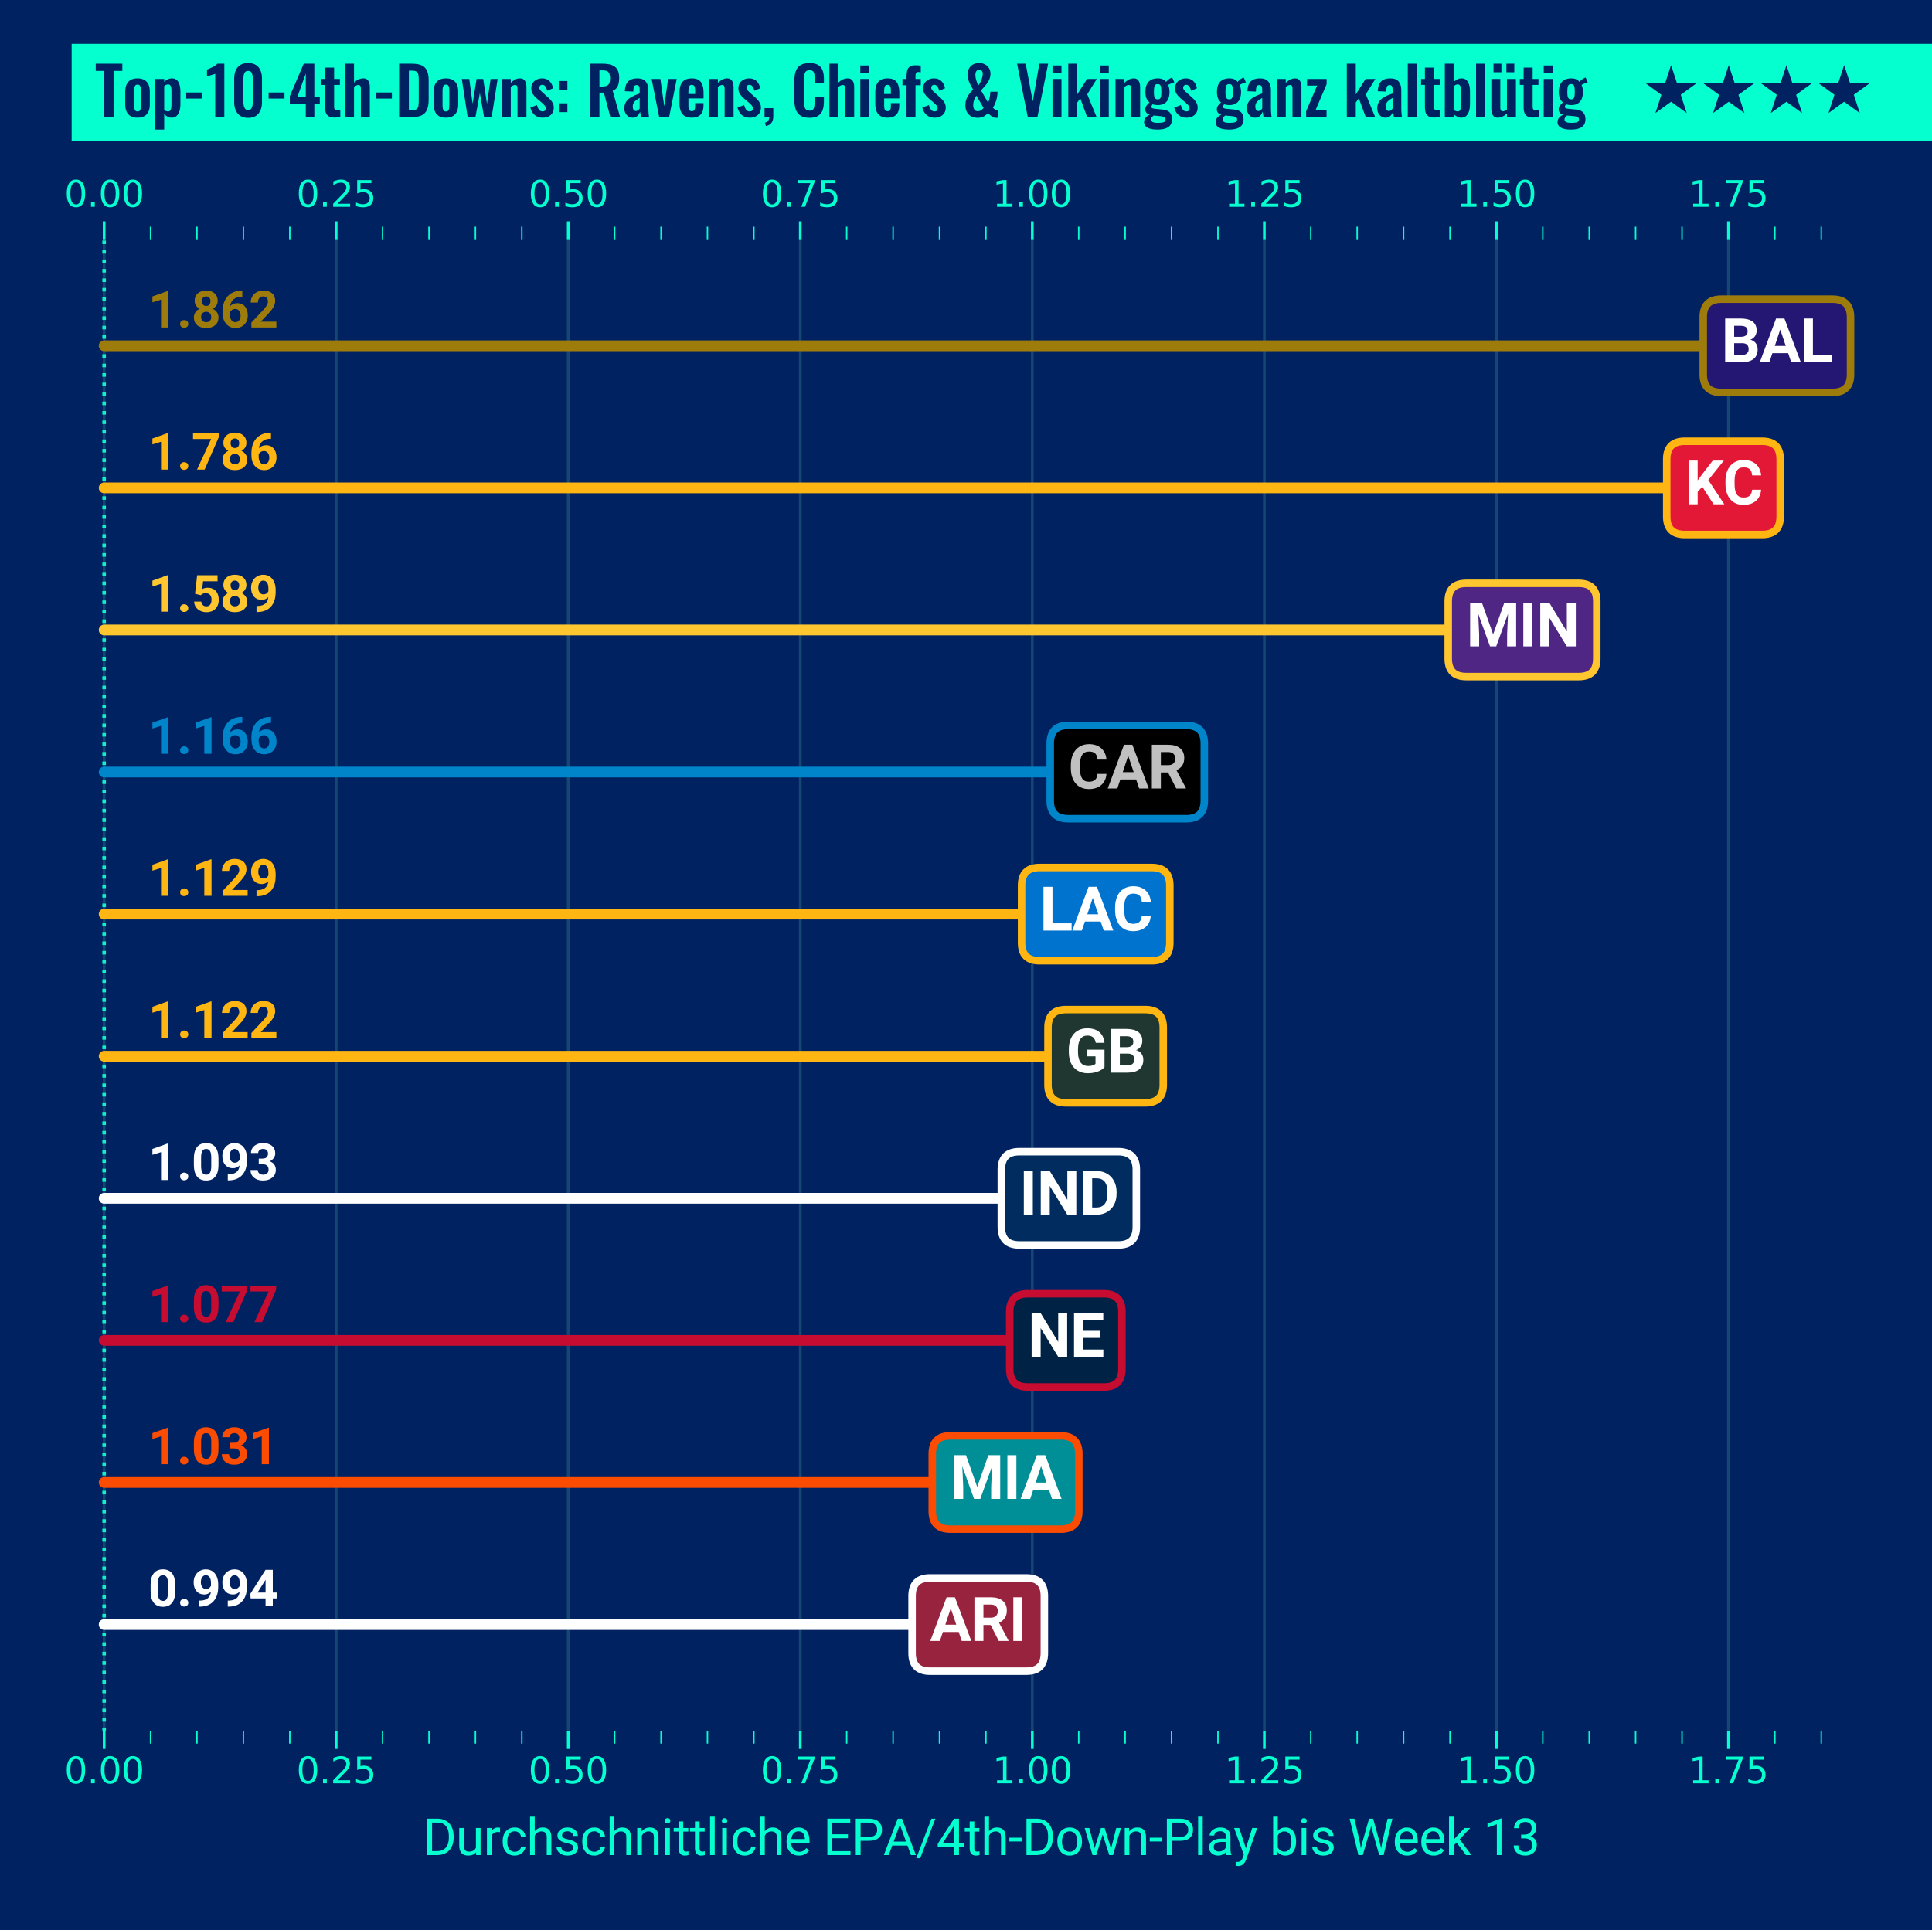 <?xml version="1.0" encoding="utf-8" standalone="no"?>
<!DOCTYPE svg PUBLIC "-//W3C//DTD SVG 1.1//EN"
  "http://www.w3.org/Graphics/SVG/1.1/DTD/svg11.dtd">
<svg height="1080.048pt" version="1.1" viewBox="0 0 1080.881 1080.048" width="1080.881pt" xmlns="http://www.w3.org/2000/svg" xmlns:xlink="http://www.w3.org/1999/xlink">
 <defs>
  <style type="text/css">*{stroke-linecap:butt;stroke-linejoin:round;}</style>
 </defs>
 <g id="figure_1">
  <g id="patch_1">
   <path d="M 0 1080.048 
L 1080.881 1080.048 
L 1080.881 0 
L 0 0 
z
" style="fill:#002261;"/>
  </g>
  <g id="axes_1">
   <g id="patch_2">
    <path d="M 53.073 968.716 
L 1044.881 968.716 
L 1044.881 133.876 
L 53.073 133.876 
z
" style="fill:#002261;"/>
   </g>
   <g id="LineCollection_1">
    <path clip-path="url(#pc47ace4d58)" d="M 58.266 968.716 
L 58.266 133.876 
" style="fill:none;stroke:#05ffcf;stroke-dasharray:2,3.3;stroke-dashoffset:0;stroke-width:2;"/>
   </g>
   <g id="matplotlib.axis_1">
    <g id="xtick_1">
     <g id="line2d_1">
      <path clip-path="url(#pc47ace4d58)" d="M 58.266 968.716 
L 58.266 133.876 
" style="fill:none;stroke:#51b8a4;stroke-linecap:round;stroke-opacity:0.25;stroke-width:1.5;"/>
     </g>
     <g id="line2d_2">
      <defs>
       <path d="M 0 0 
L 0 10 
" id="m629d62bb2e" style="stroke:#05ffcf;stroke-width:1.5;"/>
      </defs>
      <g>
       <use style="fill:#05ffcf;stroke:#05ffcf;stroke-width:1.5;" x="58.266" xlink:href="#m629d62bb2e" y="968.716"/>
      </g>
     </g>
     <g id="line2d_3">
      <defs>
       <path d="M 0 0 
L 0 -10 
" id="m6c19cae95a" style="stroke:#05ffcf;stroke-width:1.5;"/>
      </defs>
      <g>
       <use style="fill:#05ffcf;stroke:#05ffcf;stroke-width:1.5;" x="58.266" xlink:href="#m6c19cae95a" y="133.876"/>
      </g>
     </g>
     <g id="text_1">
      <!-- 0.00 -->
      <g style="fill:#05ffcf;" transform="translate(36 997.913)scale(0.2 -0.2)">
       <defs>
        <path d="M 2034 4250 
Q 1547 4250 1301 3770 
Q 1056 3291 1056 2328 
Q 1056 1369 1301 889 
Q 1547 409 2034 409 
Q 2525 409 2770 889 
Q 3016 1369 3016 2328 
Q 3016 3291 2770 3770 
Q 2525 4250 2034 4250 
z
M 2034 4750 
Q 2819 4750 3233 4129 
Q 3647 3509 3647 2328 
Q 3647 1150 3233 529 
Q 2819 -91 2034 -91 
Q 1250 -91 836 529 
Q 422 1150 422 2328 
Q 422 3509 836 4129 
Q 1250 4750 2034 4750 
z
" id="DejaVuSans-30" transform="scale(0.016)"/>
        <path d="M 684 794 
L 1344 794 
L 1344 0 
L 684 0 
L 684 794 
z
" id="DejaVuSans-2e" transform="scale(0.016)"/>
       </defs>
       <use xlink:href="#DejaVuSans-30"/>
       <use x="63.623" xlink:href="#DejaVuSans-2e"/>
       <use x="95.41" xlink:href="#DejaVuSans-30"/>
       <use x="159.033" xlink:href="#DejaVuSans-30"/>
      </g>
     </g>
     <g id="text_2">
      <!-- 0.00 -->
      <g style="fill:#05ffcf;" transform="translate(36 115.717)scale(0.2 -0.2)">
       <use xlink:href="#DejaVuSans-30"/>
       <use x="63.623" xlink:href="#DejaVuSans-2e"/>
       <use x="95.41" xlink:href="#DejaVuSans-30"/>
       <use x="159.033" xlink:href="#DejaVuSans-30"/>
      </g>
     </g>
    </g>
    <g id="xtick_2">
     <g id="line2d_4">
      <path clip-path="url(#pc47ace4d58)" d="M 188.083 968.716 
L 188.083 133.876 
" style="fill:none;stroke:#51b8a4;stroke-linecap:round;stroke-opacity:0.25;stroke-width:1.5;"/>
     </g>
     <g id="line2d_5">
      <g>
       <use style="fill:#05ffcf;stroke:#05ffcf;stroke-width:1.5;" x="188.083" xlink:href="#m629d62bb2e" y="968.716"/>
      </g>
     </g>
     <g id="line2d_6">
      <g>
       <use style="fill:#05ffcf;stroke:#05ffcf;stroke-width:1.5;" x="188.083" xlink:href="#m6c19cae95a" y="133.876"/>
      </g>
     </g>
     <g id="text_3">
      <!-- 0.25 -->
      <g style="fill:#05ffcf;" transform="translate(165.818 997.913)scale(0.2 -0.2)">
       <defs>
        <path d="M 1228 531 
L 3431 531 
L 3431 0 
L 469 0 
L 469 531 
Q 828 903 1448 1529 
Q 2069 2156 2228 2338 
Q 2531 2678 2651 2914 
Q 2772 3150 2772 3378 
Q 2772 3750 2511 3984 
Q 2250 4219 1831 4219 
Q 1534 4219 1204 4116 
Q 875 4013 500 3803 
L 500 4441 
Q 881 4594 1212 4672 
Q 1544 4750 1819 4750 
Q 2544 4750 2975 4387 
Q 3406 4025 3406 3419 
Q 3406 3131 3298 2873 
Q 3191 2616 2906 2266 
Q 2828 2175 2409 1742 
Q 1991 1309 1228 531 
z
" id="DejaVuSans-32" transform="scale(0.016)"/>
        <path d="M 691 4666 
L 3169 4666 
L 3169 4134 
L 1269 4134 
L 1269 2991 
Q 1406 3038 1543 3061 
Q 1681 3084 1819 3084 
Q 2600 3084 3056 2656 
Q 3513 2228 3513 1497 
Q 3513 744 3044 326 
Q 2575 -91 1722 -91 
Q 1428 -91 1123 -41 
Q 819 9 494 109 
L 494 744 
Q 775 591 1075 516 
Q 1375 441 1709 441 
Q 2250 441 2565 725 
Q 2881 1009 2881 1497 
Q 2881 1984 2565 2268 
Q 2250 2553 1709 2553 
Q 1456 2553 1204 2497 
Q 953 2441 691 2322 
L 691 4666 
z
" id="DejaVuSans-35" transform="scale(0.016)"/>
       </defs>
       <use xlink:href="#DejaVuSans-30"/>
       <use x="63.623" xlink:href="#DejaVuSans-2e"/>
       <use x="95.41" xlink:href="#DejaVuSans-32"/>
       <use x="159.033" xlink:href="#DejaVuSans-35"/>
      </g>
     </g>
     <g id="text_4">
      <!-- 0.25 -->
      <g style="fill:#05ffcf;" transform="translate(165.818 115.717)scale(0.2 -0.2)">
       <use xlink:href="#DejaVuSans-30"/>
       <use x="63.623" xlink:href="#DejaVuSans-2e"/>
       <use x="95.41" xlink:href="#DejaVuSans-32"/>
       <use x="159.033" xlink:href="#DejaVuSans-35"/>
      </g>
     </g>
    </g>
    <g id="xtick_3">
     <g id="line2d_7">
      <path clip-path="url(#pc47ace4d58)" d="M 317.901 968.716 
L 317.901 133.876 
" style="fill:none;stroke:#51b8a4;stroke-linecap:round;stroke-opacity:0.25;stroke-width:1.5;"/>
     </g>
     <g id="line2d_8">
      <g>
       <use style="fill:#05ffcf;stroke:#05ffcf;stroke-width:1.5;" x="317.901" xlink:href="#m629d62bb2e" y="968.716"/>
      </g>
     </g>
     <g id="line2d_9">
      <g>
       <use style="fill:#05ffcf;stroke:#05ffcf;stroke-width:1.5;" x="317.901" xlink:href="#m6c19cae95a" y="133.876"/>
      </g>
     </g>
     <g id="text_5">
      <!-- 0.50 -->
      <g style="fill:#05ffcf;" transform="translate(295.636 997.913)scale(0.2 -0.2)">
       <use xlink:href="#DejaVuSans-30"/>
       <use x="63.623" xlink:href="#DejaVuSans-2e"/>
       <use x="95.41" xlink:href="#DejaVuSans-35"/>
       <use x="159.033" xlink:href="#DejaVuSans-30"/>
      </g>
     </g>
     <g id="text_6">
      <!-- 0.50 -->
      <g style="fill:#05ffcf;" transform="translate(295.636 115.717)scale(0.2 -0.2)">
       <use xlink:href="#DejaVuSans-30"/>
       <use x="63.623" xlink:href="#DejaVuSans-2e"/>
       <use x="95.41" xlink:href="#DejaVuSans-35"/>
       <use x="159.033" xlink:href="#DejaVuSans-30"/>
      </g>
     </g>
    </g>
    <g id="xtick_4">
     <g id="line2d_10">
      <path clip-path="url(#pc47ace4d58)" d="M 447.719 968.716 
L 447.719 133.876 
" style="fill:none;stroke:#51b8a4;stroke-linecap:round;stroke-opacity:0.25;stroke-width:1.5;"/>
     </g>
     <g id="line2d_11">
      <g>
       <use style="fill:#05ffcf;stroke:#05ffcf;stroke-width:1.5;" x="447.719" xlink:href="#m629d62bb2e" y="968.716"/>
      </g>
     </g>
     <g id="line2d_12">
      <g>
       <use style="fill:#05ffcf;stroke:#05ffcf;stroke-width:1.5;" x="447.719" xlink:href="#m6c19cae95a" y="133.876"/>
      </g>
     </g>
     <g id="text_7">
      <!-- 0.75 -->
      <g style="fill:#05ffcf;" transform="translate(425.453 997.913)scale(0.2 -0.2)">
       <defs>
        <path d="M 525 4666 
L 3525 4666 
L 3525 4397 
L 1831 0 
L 1172 0 
L 2766 4134 
L 525 4134 
L 525 4666 
z
" id="DejaVuSans-37" transform="scale(0.016)"/>
       </defs>
       <use xlink:href="#DejaVuSans-30"/>
       <use x="63.623" xlink:href="#DejaVuSans-2e"/>
       <use x="95.41" xlink:href="#DejaVuSans-37"/>
       <use x="159.033" xlink:href="#DejaVuSans-35"/>
      </g>
     </g>
     <g id="text_8">
      <!-- 0.75 -->
      <g style="fill:#05ffcf;" transform="translate(425.453 115.717)scale(0.2 -0.2)">
       <use xlink:href="#DejaVuSans-30"/>
       <use x="63.623" xlink:href="#DejaVuSans-2e"/>
       <use x="95.41" xlink:href="#DejaVuSans-37"/>
       <use x="159.033" xlink:href="#DejaVuSans-35"/>
      </g>
     </g>
    </g>
    <g id="xtick_5">
     <g id="line2d_13">
      <path clip-path="url(#pc47ace4d58)" d="M 577.537 968.716 
L 577.537 133.876 
" style="fill:none;stroke:#51b8a4;stroke-linecap:round;stroke-opacity:0.25;stroke-width:1.5;"/>
     </g>
     <g id="line2d_14">
      <g>
       <use style="fill:#05ffcf;stroke:#05ffcf;stroke-width:1.5;" x="577.537" xlink:href="#m629d62bb2e" y="968.716"/>
      </g>
     </g>
     <g id="line2d_15">
      <g>
       <use style="fill:#05ffcf;stroke:#05ffcf;stroke-width:1.5;" x="577.537" xlink:href="#m6c19cae95a" y="133.876"/>
      </g>
     </g>
     <g id="text_9">
      <!-- 1.00 -->
      <g style="fill:#05ffcf;" transform="translate(555.271 997.913)scale(0.2 -0.2)">
       <defs>
        <path d="M 794 531 
L 1825 531 
L 1825 4091 
L 703 3866 
L 703 4441 
L 1819 4666 
L 2450 4666 
L 2450 531 
L 3481 531 
L 3481 0 
L 794 0 
L 794 531 
z
" id="DejaVuSans-31" transform="scale(0.016)"/>
       </defs>
       <use xlink:href="#DejaVuSans-31"/>
       <use x="63.623" xlink:href="#DejaVuSans-2e"/>
       <use x="95.41" xlink:href="#DejaVuSans-30"/>
       <use x="159.033" xlink:href="#DejaVuSans-30"/>
      </g>
     </g>
     <g id="text_10">
      <!-- 1.00 -->
      <g style="fill:#05ffcf;" transform="translate(555.271 115.717)scale(0.2 -0.2)">
       <use xlink:href="#DejaVuSans-31"/>
       <use x="63.623" xlink:href="#DejaVuSans-2e"/>
       <use x="95.41" xlink:href="#DejaVuSans-30"/>
       <use x="159.033" xlink:href="#DejaVuSans-30"/>
      </g>
     </g>
    </g>
    <g id="xtick_6">
     <g id="line2d_16">
      <path clip-path="url(#pc47ace4d58)" d="M 707.355 968.716 
L 707.355 133.876 
" style="fill:none;stroke:#51b8a4;stroke-linecap:round;stroke-opacity:0.25;stroke-width:1.5;"/>
     </g>
     <g id="line2d_17">
      <g>
       <use style="fill:#05ffcf;stroke:#05ffcf;stroke-width:1.5;" x="707.355" xlink:href="#m629d62bb2e" y="968.716"/>
      </g>
     </g>
     <g id="line2d_18">
      <g>
       <use style="fill:#05ffcf;stroke:#05ffcf;stroke-width:1.5;" x="707.355" xlink:href="#m6c19cae95a" y="133.876"/>
      </g>
     </g>
     <g id="text_11">
      <!-- 1.25 -->
      <g style="fill:#05ffcf;" transform="translate(685.089 997.913)scale(0.2 -0.2)">
       <use xlink:href="#DejaVuSans-31"/>
       <use x="63.623" xlink:href="#DejaVuSans-2e"/>
       <use x="95.41" xlink:href="#DejaVuSans-32"/>
       <use x="159.033" xlink:href="#DejaVuSans-35"/>
      </g>
     </g>
     <g id="text_12">
      <!-- 1.25 -->
      <g style="fill:#05ffcf;" transform="translate(685.089 115.717)scale(0.2 -0.2)">
       <use xlink:href="#DejaVuSans-31"/>
       <use x="63.623" xlink:href="#DejaVuSans-2e"/>
       <use x="95.41" xlink:href="#DejaVuSans-32"/>
       <use x="159.033" xlink:href="#DejaVuSans-35"/>
      </g>
     </g>
    </g>
    <g id="xtick_7">
     <g id="line2d_19">
      <path clip-path="url(#pc47ace4d58)" d="M 837.172 968.716 
L 837.172 133.876 
" style="fill:none;stroke:#51b8a4;stroke-linecap:round;stroke-opacity:0.25;stroke-width:1.5;"/>
     </g>
     <g id="line2d_20">
      <g>
       <use style="fill:#05ffcf;stroke:#05ffcf;stroke-width:1.5;" x="837.172" xlink:href="#m629d62bb2e" y="968.716"/>
      </g>
     </g>
     <g id="line2d_21">
      <g>
       <use style="fill:#05ffcf;stroke:#05ffcf;stroke-width:1.5;" x="837.172" xlink:href="#m6c19cae95a" y="133.876"/>
      </g>
     </g>
     <g id="text_13">
      <!-- 1.50 -->
      <g style="fill:#05ffcf;" transform="translate(814.907 997.913)scale(0.2 -0.2)">
       <use xlink:href="#DejaVuSans-31"/>
       <use x="63.623" xlink:href="#DejaVuSans-2e"/>
       <use x="95.41" xlink:href="#DejaVuSans-35"/>
       <use x="159.033" xlink:href="#DejaVuSans-30"/>
      </g>
     </g>
     <g id="text_14">
      <!-- 1.50 -->
      <g style="fill:#05ffcf;" transform="translate(814.907 115.717)scale(0.2 -0.2)">
       <use xlink:href="#DejaVuSans-31"/>
       <use x="63.623" xlink:href="#DejaVuSans-2e"/>
       <use x="95.41" xlink:href="#DejaVuSans-35"/>
       <use x="159.033" xlink:href="#DejaVuSans-30"/>
      </g>
     </g>
    </g>
    <g id="xtick_8">
     <g id="line2d_22">
      <path clip-path="url(#pc47ace4d58)" d="M 966.99 968.716 
L 966.99 133.876 
" style="fill:none;stroke:#51b8a4;stroke-linecap:round;stroke-opacity:0.25;stroke-width:1.5;"/>
     </g>
     <g id="line2d_23">
      <g>
       <use style="fill:#05ffcf;stroke:#05ffcf;stroke-width:1.5;" x="966.99" xlink:href="#m629d62bb2e" y="968.716"/>
      </g>
     </g>
     <g id="line2d_24">
      <g>
       <use style="fill:#05ffcf;stroke:#05ffcf;stroke-width:1.5;" x="966.99" xlink:href="#m6c19cae95a" y="133.876"/>
      </g>
     </g>
     <g id="text_15">
      <!-- 1.75 -->
      <g style="fill:#05ffcf;" transform="translate(944.725 997.913)scale(0.2 -0.2)">
       <use xlink:href="#DejaVuSans-31"/>
       <use x="63.623" xlink:href="#DejaVuSans-2e"/>
       <use x="95.41" xlink:href="#DejaVuSans-37"/>
       <use x="159.033" xlink:href="#DejaVuSans-35"/>
      </g>
     </g>
     <g id="text_16">
      <!-- 1.75 -->
      <g style="fill:#05ffcf;" transform="translate(944.725 115.717)scale(0.2 -0.2)">
       <use xlink:href="#DejaVuSans-31"/>
       <use x="63.623" xlink:href="#DejaVuSans-2e"/>
       <use x="95.41" xlink:href="#DejaVuSans-37"/>
       <use x="159.033" xlink:href="#DejaVuSans-35"/>
      </g>
     </g>
    </g>
    <g id="xtick_9">
     <g id="line2d_25">
      <defs>
       <path d="M 0 0 
L 0 7 
" id="m9fd7c8af64" style="stroke:#05ffcf;stroke-width:0.8;"/>
      </defs>
      <g>
       <use style="fill:#05ffcf;stroke:#05ffcf;stroke-width:0.8;" x="84.229" xlink:href="#m9fd7c8af64" y="968.716"/>
      </g>
     </g>
     <g id="line2d_26">
      <defs>
       <path d="M 0 0 
L 0 -7 
" id="m89bd4182d7" style="stroke:#05ffcf;stroke-width:0.8;"/>
      </defs>
      <g>
       <use style="fill:#05ffcf;stroke:#05ffcf;stroke-width:0.8;" x="84.229" xlink:href="#m89bd4182d7" y="133.876"/>
      </g>
     </g>
    </g>
    <g id="xtick_10">
     <g id="line2d_27">
      <g>
       <use style="fill:#05ffcf;stroke:#05ffcf;stroke-width:0.8;" x="110.193" xlink:href="#m9fd7c8af64" y="968.716"/>
      </g>
     </g>
     <g id="line2d_28">
      <g>
       <use style="fill:#05ffcf;stroke:#05ffcf;stroke-width:0.8;" x="110.193" xlink:href="#m89bd4182d7" y="133.876"/>
      </g>
     </g>
    </g>
    <g id="xtick_11">
     <g id="line2d_29">
      <g>
       <use style="fill:#05ffcf;stroke:#05ffcf;stroke-width:0.8;" x="136.156" xlink:href="#m9fd7c8af64" y="968.716"/>
      </g>
     </g>
     <g id="line2d_30">
      <g>
       <use style="fill:#05ffcf;stroke:#05ffcf;stroke-width:0.8;" x="136.156" xlink:href="#m89bd4182d7" y="133.876"/>
      </g>
     </g>
    </g>
    <g id="xtick_12">
     <g id="line2d_31">
      <g>
       <use style="fill:#05ffcf;stroke:#05ffcf;stroke-width:0.8;" x="162.12" xlink:href="#m9fd7c8af64" y="968.716"/>
      </g>
     </g>
     <g id="line2d_32">
      <g>
       <use style="fill:#05ffcf;stroke:#05ffcf;stroke-width:0.8;" x="162.12" xlink:href="#m89bd4182d7" y="133.876"/>
      </g>
     </g>
    </g>
    <g id="xtick_13">
     <g id="line2d_33">
      <g>
       <use style="fill:#05ffcf;stroke:#05ffcf;stroke-width:0.8;" x="214.047" xlink:href="#m9fd7c8af64" y="968.716"/>
      </g>
     </g>
     <g id="line2d_34">
      <g>
       <use style="fill:#05ffcf;stroke:#05ffcf;stroke-width:0.8;" x="214.047" xlink:href="#m89bd4182d7" y="133.876"/>
      </g>
     </g>
    </g>
    <g id="xtick_14">
     <g id="line2d_35">
      <g>
       <use style="fill:#05ffcf;stroke:#05ffcf;stroke-width:0.8;" x="240.011" xlink:href="#m9fd7c8af64" y="968.716"/>
      </g>
     </g>
     <g id="line2d_36">
      <g>
       <use style="fill:#05ffcf;stroke:#05ffcf;stroke-width:0.8;" x="240.011" xlink:href="#m89bd4182d7" y="133.876"/>
      </g>
     </g>
    </g>
    <g id="xtick_15">
     <g id="line2d_37">
      <g>
       <use style="fill:#05ffcf;stroke:#05ffcf;stroke-width:0.8;" x="265.974" xlink:href="#m9fd7c8af64" y="968.716"/>
      </g>
     </g>
     <g id="line2d_38">
      <g>
       <use style="fill:#05ffcf;stroke:#05ffcf;stroke-width:0.8;" x="265.974" xlink:href="#m89bd4182d7" y="133.876"/>
      </g>
     </g>
    </g>
    <g id="xtick_16">
     <g id="line2d_39">
      <g>
       <use style="fill:#05ffcf;stroke:#05ffcf;stroke-width:0.8;" x="291.938" xlink:href="#m9fd7c8af64" y="968.716"/>
      </g>
     </g>
     <g id="line2d_40">
      <g>
       <use style="fill:#05ffcf;stroke:#05ffcf;stroke-width:0.8;" x="291.938" xlink:href="#m89bd4182d7" y="133.876"/>
      </g>
     </g>
    </g>
    <g id="xtick_17">
     <g id="line2d_41">
      <g>
       <use style="fill:#05ffcf;stroke:#05ffcf;stroke-width:0.8;" x="343.865" xlink:href="#m9fd7c8af64" y="968.716"/>
      </g>
     </g>
     <g id="line2d_42">
      <g>
       <use style="fill:#05ffcf;stroke:#05ffcf;stroke-width:0.8;" x="343.865" xlink:href="#m89bd4182d7" y="133.876"/>
      </g>
     </g>
    </g>
    <g id="xtick_18">
     <g id="line2d_43">
      <g>
       <use style="fill:#05ffcf;stroke:#05ffcf;stroke-width:0.8;" x="369.828" xlink:href="#m9fd7c8af64" y="968.716"/>
      </g>
     </g>
     <g id="line2d_44">
      <g>
       <use style="fill:#05ffcf;stroke:#05ffcf;stroke-width:0.8;" x="369.828" xlink:href="#m89bd4182d7" y="133.876"/>
      </g>
     </g>
    </g>
    <g id="xtick_19">
     <g id="line2d_45">
      <g>
       <use style="fill:#05ffcf;stroke:#05ffcf;stroke-width:0.8;" x="395.792" xlink:href="#m9fd7c8af64" y="968.716"/>
      </g>
     </g>
     <g id="line2d_46">
      <g>
       <use style="fill:#05ffcf;stroke:#05ffcf;stroke-width:0.8;" x="395.792" xlink:href="#m89bd4182d7" y="133.876"/>
      </g>
     </g>
    </g>
    <g id="xtick_20">
     <g id="line2d_47">
      <g>
       <use style="fill:#05ffcf;stroke:#05ffcf;stroke-width:0.8;" x="421.755" xlink:href="#m9fd7c8af64" y="968.716"/>
      </g>
     </g>
     <g id="line2d_48">
      <g>
       <use style="fill:#05ffcf;stroke:#05ffcf;stroke-width:0.8;" x="421.755" xlink:href="#m89bd4182d7" y="133.876"/>
      </g>
     </g>
    </g>
    <g id="xtick_21">
     <g id="line2d_49">
      <g>
       <use style="fill:#05ffcf;stroke:#05ffcf;stroke-width:0.8;" x="473.683" xlink:href="#m9fd7c8af64" y="968.716"/>
      </g>
     </g>
     <g id="line2d_50">
      <g>
       <use style="fill:#05ffcf;stroke:#05ffcf;stroke-width:0.8;" x="473.683" xlink:href="#m89bd4182d7" y="133.876"/>
      </g>
     </g>
    </g>
    <g id="xtick_22">
     <g id="line2d_51">
      <g>
       <use style="fill:#05ffcf;stroke:#05ffcf;stroke-width:0.8;" x="499.646" xlink:href="#m9fd7c8af64" y="968.716"/>
      </g>
     </g>
     <g id="line2d_52">
      <g>
       <use style="fill:#05ffcf;stroke:#05ffcf;stroke-width:0.8;" x="499.646" xlink:href="#m89bd4182d7" y="133.876"/>
      </g>
     </g>
    </g>
    <g id="xtick_23">
     <g id="line2d_53">
      <g>
       <use style="fill:#05ffcf;stroke:#05ffcf;stroke-width:0.8;" x="525.61" xlink:href="#m9fd7c8af64" y="968.716"/>
      </g>
     </g>
     <g id="line2d_54">
      <g>
       <use style="fill:#05ffcf;stroke:#05ffcf;stroke-width:0.8;" x="525.61" xlink:href="#m89bd4182d7" y="133.876"/>
      </g>
     </g>
    </g>
    <g id="xtick_24">
     <g id="line2d_55">
      <g>
       <use style="fill:#05ffcf;stroke:#05ffcf;stroke-width:0.8;" x="551.573" xlink:href="#m9fd7c8af64" y="968.716"/>
      </g>
     </g>
     <g id="line2d_56">
      <g>
       <use style="fill:#05ffcf;stroke:#05ffcf;stroke-width:0.8;" x="551.573" xlink:href="#m89bd4182d7" y="133.876"/>
      </g>
     </g>
    </g>
    <g id="xtick_25">
     <g id="line2d_57">
      <g>
       <use style="fill:#05ffcf;stroke:#05ffcf;stroke-width:0.8;" x="603.5" xlink:href="#m9fd7c8af64" y="968.716"/>
      </g>
     </g>
     <g id="line2d_58">
      <g>
       <use style="fill:#05ffcf;stroke:#05ffcf;stroke-width:0.8;" x="603.5" xlink:href="#m89bd4182d7" y="133.876"/>
      </g>
     </g>
    </g>
    <g id="xtick_26">
     <g id="line2d_59">
      <g>
       <use style="fill:#05ffcf;stroke:#05ffcf;stroke-width:0.8;" x="629.464" xlink:href="#m9fd7c8af64" y="968.716"/>
      </g>
     </g>
     <g id="line2d_60">
      <g>
       <use style="fill:#05ffcf;stroke:#05ffcf;stroke-width:0.8;" x="629.464" xlink:href="#m89bd4182d7" y="133.876"/>
      </g>
     </g>
    </g>
    <g id="xtick_27">
     <g id="line2d_61">
      <g>
       <use style="fill:#05ffcf;stroke:#05ffcf;stroke-width:0.8;" x="655.427" xlink:href="#m9fd7c8af64" y="968.716"/>
      </g>
     </g>
     <g id="line2d_62">
      <g>
       <use style="fill:#05ffcf;stroke:#05ffcf;stroke-width:0.8;" x="655.427" xlink:href="#m89bd4182d7" y="133.876"/>
      </g>
     </g>
    </g>
    <g id="xtick_28">
     <g id="line2d_63">
      <g>
       <use style="fill:#05ffcf;stroke:#05ffcf;stroke-width:0.8;" x="681.391" xlink:href="#m9fd7c8af64" y="968.716"/>
      </g>
     </g>
     <g id="line2d_64">
      <g>
       <use style="fill:#05ffcf;stroke:#05ffcf;stroke-width:0.8;" x="681.391" xlink:href="#m89bd4182d7" y="133.876"/>
      </g>
     </g>
    </g>
    <g id="xtick_29">
     <g id="line2d_65">
      <g>
       <use style="fill:#05ffcf;stroke:#05ffcf;stroke-width:0.8;" x="733.318" xlink:href="#m9fd7c8af64" y="968.716"/>
      </g>
     </g>
     <g id="line2d_66">
      <g>
       <use style="fill:#05ffcf;stroke:#05ffcf;stroke-width:0.8;" x="733.318" xlink:href="#m89bd4182d7" y="133.876"/>
      </g>
     </g>
    </g>
    <g id="xtick_30">
     <g id="line2d_67">
      <g>
       <use style="fill:#05ffcf;stroke:#05ffcf;stroke-width:0.8;" x="759.282" xlink:href="#m9fd7c8af64" y="968.716"/>
      </g>
     </g>
     <g id="line2d_68">
      <g>
       <use style="fill:#05ffcf;stroke:#05ffcf;stroke-width:0.8;" x="759.282" xlink:href="#m89bd4182d7" y="133.876"/>
      </g>
     </g>
    </g>
    <g id="xtick_31">
     <g id="line2d_69">
      <g>
       <use style="fill:#05ffcf;stroke:#05ffcf;stroke-width:0.8;" x="785.245" xlink:href="#m9fd7c8af64" y="968.716"/>
      </g>
     </g>
     <g id="line2d_70">
      <g>
       <use style="fill:#05ffcf;stroke:#05ffcf;stroke-width:0.8;" x="785.245" xlink:href="#m89bd4182d7" y="133.876"/>
      </g>
     </g>
    </g>
    <g id="xtick_32">
     <g id="line2d_71">
      <g>
       <use style="fill:#05ffcf;stroke:#05ffcf;stroke-width:0.8;" x="811.209" xlink:href="#m9fd7c8af64" y="968.716"/>
      </g>
     </g>
     <g id="line2d_72">
      <g>
       <use style="fill:#05ffcf;stroke:#05ffcf;stroke-width:0.8;" x="811.209" xlink:href="#m89bd4182d7" y="133.876"/>
      </g>
     </g>
    </g>
    <g id="xtick_33">
     <g id="line2d_73">
      <g>
       <use style="fill:#05ffcf;stroke:#05ffcf;stroke-width:0.8;" x="863.136" xlink:href="#m9fd7c8af64" y="968.716"/>
      </g>
     </g>
     <g id="line2d_74">
      <g>
       <use style="fill:#05ffcf;stroke:#05ffcf;stroke-width:0.8;" x="863.136" xlink:href="#m89bd4182d7" y="133.876"/>
      </g>
     </g>
    </g>
    <g id="xtick_34">
     <g id="line2d_75">
      <g>
       <use style="fill:#05ffcf;stroke:#05ffcf;stroke-width:0.8;" x="889.099" xlink:href="#m9fd7c8af64" y="968.716"/>
      </g>
     </g>
     <g id="line2d_76">
      <g>
       <use style="fill:#05ffcf;stroke:#05ffcf;stroke-width:0.8;" x="889.099" xlink:href="#m89bd4182d7" y="133.876"/>
      </g>
     </g>
    </g>
    <g id="xtick_35">
     <g id="line2d_77">
      <g>
       <use style="fill:#05ffcf;stroke:#05ffcf;stroke-width:0.8;" x="915.063" xlink:href="#m9fd7c8af64" y="968.716"/>
      </g>
     </g>
     <g id="line2d_78">
      <g>
       <use style="fill:#05ffcf;stroke:#05ffcf;stroke-width:0.8;" x="915.063" xlink:href="#m89bd4182d7" y="133.876"/>
      </g>
     </g>
    </g>
    <g id="xtick_36">
     <g id="line2d_79">
      <g>
       <use style="fill:#05ffcf;stroke:#05ffcf;stroke-width:0.8;" x="941.027" xlink:href="#m9fd7c8af64" y="968.716"/>
      </g>
     </g>
     <g id="line2d_80">
      <g>
       <use style="fill:#05ffcf;stroke:#05ffcf;stroke-width:0.8;" x="941.027" xlink:href="#m89bd4182d7" y="133.876"/>
      </g>
     </g>
    </g>
    <g id="xtick_37">
     <g id="line2d_81">
      <g>
       <use style="fill:#05ffcf;stroke:#05ffcf;stroke-width:0.8;" x="992.954" xlink:href="#m9fd7c8af64" y="968.716"/>
      </g>
     </g>
     <g id="line2d_82">
      <g>
       <use style="fill:#05ffcf;stroke:#05ffcf;stroke-width:0.8;" x="992.954" xlink:href="#m89bd4182d7" y="133.876"/>
      </g>
     </g>
    </g>
    <g id="xtick_38">
     <g id="line2d_83">
      <g>
       <use style="fill:#05ffcf;stroke:#05ffcf;stroke-width:0.8;" x="1018.917" xlink:href="#m9fd7c8af64" y="968.716"/>
      </g>
     </g>
     <g id="line2d_84">
      <g>
       <use style="fill:#05ffcf;stroke:#05ffcf;stroke-width:0.8;" x="1018.917" xlink:href="#m89bd4182d7" y="133.876"/>
      </g>
     </g>
    </g>
    <g id="text_17">
     <!-- Durchschnittliche EPA/4th-Down-Play bis Week 13 -->
     <g style="fill:#05ffcf;" transform="translate(236.67 1038.072)scale(0.28 -0.28)">
      <defs>
       <path d="M 528 0 
L 528 4550 
L 1813 4550 
Q 2406 4550 2862 4287 
Q 3319 4025 3567 3540 
Q 3816 3056 3819 2428 
L 3819 2138 
Q 3819 1494 3570 1009 
Q 3322 525 2861 265 
Q 2400 6 1788 0 
L 528 0 
z
M 1128 4056 
L 1128 491 
L 1759 491 
Q 2453 491 2839 922 
Q 3225 1353 3225 2150 
L 3225 2416 
Q 3225 3191 2861 3620 
Q 2497 4050 1828 4056 
L 1128 4056 
z
" id="Roboto-Regular-44" transform="scale(0.016)"/>
       <path d="M 2525 334 
Q 2188 -63 1534 -63 
Q 994 -63 711 251 
Q 428 566 425 1181 
L 425 3381 
L 1003 3381 
L 1003 1197 
Q 1003 428 1628 428 
Q 2291 428 2509 922 
L 2509 3381 
L 3088 3381 
L 3088 0 
L 2538 0 
L 2525 334 
z
" id="Roboto-Regular-75" transform="scale(0.016)"/>
       <path d="M 2072 2863 
Q 1941 2884 1788 2884 
Q 1219 2884 1016 2400 
L 1016 0 
L 438 0 
L 438 3381 
L 1000 3381 
L 1009 2991 
Q 1294 3444 1816 3444 
Q 1984 3444 2072 3400 
L 2072 2863 
z
" id="Roboto-Regular-72" transform="scale(0.016)"/>
       <path d="M 1794 409 
Q 2103 409 2334 596 
Q 2566 784 2591 1066 
L 3138 1066 
Q 3122 775 2937 512 
Q 2753 250 2445 93 
Q 2138 -63 1794 -63 
Q 1103 -63 695 398 
Q 288 859 288 1659 
L 288 1756 
Q 288 2250 469 2634 
Q 650 3019 989 3231 
Q 1328 3444 1791 3444 
Q 2359 3444 2736 3103 
Q 3113 2763 3138 2219 
L 2591 2219 
Q 2566 2547 2342 2758 
Q 2119 2969 1791 2969 
Q 1350 2969 1108 2651 
Q 866 2334 866 1734 
L 866 1625 
Q 866 1041 1106 725 
Q 1347 409 1794 409 
z
" id="Roboto-Regular-63" transform="scale(0.016)"/>
       <path d="M 1016 2972 
Q 1400 3444 2016 3444 
Q 3088 3444 3097 2234 
L 3097 0 
L 2519 0 
L 2519 2238 
Q 2516 2603 2352 2778 
Q 2188 2953 1841 2953 
Q 1559 2953 1346 2803 
Q 1134 2653 1016 2409 
L 1016 0 
L 438 0 
L 438 4800 
L 1016 4800 
L 1016 2972 
z
" id="Roboto-Regular-68" transform="scale(0.016)"/>
       <path d="M 2406 897 
Q 2406 1131 2229 1261 
Q 2053 1391 1614 1484 
Q 1175 1578 917 1709 
Q 659 1841 536 2022 
Q 413 2203 413 2453 
Q 413 2869 764 3156 
Q 1116 3444 1663 3444 
Q 2238 3444 2595 3147 
Q 2953 2850 2953 2388 
L 2372 2388 
Q 2372 2625 2170 2797 
Q 1969 2969 1663 2969 
Q 1347 2969 1169 2831 
Q 991 2694 991 2472 
Q 991 2263 1156 2156 
Q 1322 2050 1755 1953 
Q 2188 1856 2456 1722 
Q 2725 1588 2854 1398 
Q 2984 1209 2984 938 
Q 2984 484 2621 210 
Q 2259 -63 1681 -63 
Q 1275 -63 962 81 
Q 650 225 473 483 
Q 297 741 297 1041 
L 875 1041 
Q 891 750 1108 579 
Q 1325 409 1681 409 
Q 2009 409 2207 542 
Q 2406 675 2406 897 
z
" id="Roboto-Regular-73" transform="scale(0.016)"/>
       <path d="M 984 3381 
L 1003 2956 
Q 1391 3444 2016 3444 
Q 3088 3444 3097 2234 
L 3097 0 
L 2519 0 
L 2519 2238 
Q 2516 2603 2352 2778 
Q 2188 2953 1841 2953 
Q 1559 2953 1346 2803 
Q 1134 2653 1016 2409 
L 1016 0 
L 438 0 
L 438 3381 
L 984 3381 
z
" id="Roboto-Regular-6e" transform="scale(0.016)"/>
       <path d="M 1066 0 
L 488 0 
L 488 3381 
L 1066 3381 
L 1066 0 
z
M 441 4278 
Q 441 4419 527 4516 
Q 613 4613 781 4613 
Q 950 4613 1037 4516 
Q 1125 4419 1125 4278 
Q 1125 4138 1037 4044 
Q 950 3950 781 3950 
Q 613 3950 527 4044 
Q 441 4138 441 4278 
z
" id="Roboto-Regular-69" transform="scale(0.016)"/>
       <path d="M 1222 4200 
L 1222 3381 
L 1853 3381 
L 1853 2934 
L 1222 2934 
L 1222 838 
Q 1222 634 1306 532 
Q 1391 431 1594 431 
Q 1694 431 1869 469 
L 1869 0 
Q 1641 -63 1425 -63 
Q 1038 -63 841 171 
Q 644 406 644 838 
L 644 2934 
L 28 2934 
L 28 3381 
L 644 3381 
L 644 4200 
L 1222 4200 
z
" id="Roboto-Regular-74" transform="scale(0.016)"/>
       <path d="M 1066 0 
L 488 0 
L 488 4800 
L 1066 4800 
L 1066 0 
z
" id="Roboto-Regular-6c" transform="scale(0.016)"/>
       <path d="M 1841 -63 
Q 1153 -63 722 389 
Q 291 841 291 1597 
L 291 1703 
Q 291 2206 483 2601 
Q 675 2997 1020 3220 
Q 1366 3444 1769 3444 
Q 2428 3444 2793 3009 
Q 3159 2575 3159 1766 
L 3159 1525 
L 869 1525 
Q 881 1025 1161 717 
Q 1441 409 1872 409 
Q 2178 409 2390 534 
Q 2603 659 2763 866 
L 3116 591 
Q 2691 -63 1841 -63 
z
M 1769 2969 
Q 1419 2969 1181 2714 
Q 944 2459 888 2000 
L 2581 2000 
L 2581 2044 
Q 2556 2484 2343 2726 
Q 2131 2969 1769 2969 
z
" id="Roboto-Regular-65" transform="scale(0.016)"/>
       <path id="Roboto-Regular-20" transform="scale(0.016)"/>
       <path d="M 3100 2103 
L 1128 2103 
L 1128 491 
L 3419 491 
L 3419 0 
L 528 0 
L 528 4550 
L 3388 4550 
L 3388 4056 
L 1128 4056 
L 1128 2594 
L 3100 2594 
L 3100 2103 
z
" id="Roboto-Regular-45" transform="scale(0.016)"/>
       <path d="M 1128 1781 
L 1128 0 
L 528 0 
L 528 4550 
L 2206 4550 
Q 2953 4550 3376 4169 
Q 3800 3788 3800 3159 
Q 3800 2497 3386 2139 
Q 2972 1781 2200 1781 
L 1128 1781 
z
M 1128 2272 
L 2206 2272 
Q 2688 2272 2944 2498 
Q 3200 2725 3200 3153 
Q 3200 3559 2944 3803 
Q 2688 4047 2241 4056 
L 1128 4056 
L 1128 2272 
z
" id="Roboto-Regular-50" transform="scale(0.016)"/>
       <path d="M 3041 1188 
L 1134 1188 
L 706 0 
L 88 0 
L 1825 4550 
L 2350 4550 
L 4091 0 
L 3475 0 
L 3041 1188 
z
M 1316 1681 
L 2863 1681 
L 2088 3809 
L 1316 1681 
z
" id="Roboto-Regular-41" transform="scale(0.016)"/>
       <path d="M 553 -391 
L 56 -391 
L 1956 4550 
L 2450 4550 
L 553 -391 
z
" id="Roboto-Regular-2f" transform="scale(0.016)"/>
       <path d="M 2819 1528 
L 3450 1528 
L 3450 1056 
L 2819 1056 
L 2819 0 
L 2238 0 
L 2238 1056 
L 166 1056 
L 166 1397 
L 2203 4550 
L 2819 4550 
L 2819 1528 
z
M 822 1528 
L 2238 1528 
L 2238 3759 
L 2169 3634 
L 822 1528 
z
" id="Roboto-Regular-34" transform="scale(0.016)"/>
       <path d="M 1641 1697 
L 116 1697 
L 116 2169 
L 1641 2169 
L 1641 1697 
z
" id="Roboto-Regular-2d" transform="scale(0.016)"/>
       <path d="M 284 1722 
Q 284 2219 479 2616 
Q 675 3013 1023 3228 
Q 1372 3444 1819 3444 
Q 2509 3444 2936 2966 
Q 3363 2488 3363 1694 
L 3363 1653 
Q 3363 1159 3173 767 
Q 2984 375 2632 156 
Q 2281 -63 1825 -63 
Q 1138 -63 711 415 
Q 284 894 284 1681 
L 284 1722 
z
M 866 1653 
Q 866 1091 1127 750 
Q 1388 409 1825 409 
Q 2266 409 2525 754 
Q 2784 1100 2784 1722 
Q 2784 2278 2520 2623 
Q 2256 2969 1819 2969 
Q 1391 2969 1128 2628 
Q 866 2288 866 1653 
z
" id="Roboto-Regular-6f" transform="scale(0.016)"/>
       <path d="M 3431 797 
L 4081 3381 
L 4659 3381 
L 3675 0 
L 3206 0 
L 2384 2563 
L 1584 0 
L 1116 0 
L 134 3381 
L 709 3381 
L 1375 850 
L 2163 3381 
L 2628 3381 
L 3431 797 
z
" id="Roboto-Regular-77" transform="scale(0.016)"/>
       <path d="M 2525 0 
Q 2475 100 2444 356 
Q 2041 -63 1481 -63 
Q 981 -63 661 220 
Q 341 503 341 938 
Q 341 1466 742 1758 
Q 1144 2050 1872 2050 
L 2434 2050 
L 2434 2316 
Q 2434 2619 2253 2798 
Q 2072 2978 1719 2978 
Q 1409 2978 1200 2822 
Q 991 2666 991 2444 
L 409 2444 
Q 409 2697 589 2933 
Q 769 3169 1076 3306 
Q 1384 3444 1753 3444 
Q 2338 3444 2669 3151 
Q 3000 2859 3013 2347 
L 3013 791 
Q 3013 325 3131 50 
L 3131 0 
L 2525 0 
z
M 1566 441 
Q 1838 441 2081 581 
Q 2325 722 2434 947 
L 2434 1641 
L 1981 1641 
Q 919 1641 919 1019 
Q 919 747 1100 594 
Q 1281 441 1566 441 
z
" id="Roboto-Regular-61" transform="scale(0.016)"/>
       <path d="M 1544 847 
L 2331 3381 
L 2950 3381 
L 1591 -522 
Q 1275 -1366 588 -1366 
L 478 -1356 
L 263 -1316 
L 263 -847 
L 419 -859 
Q 713 -859 877 -740 
Q 1041 -622 1147 -306 
L 1275 38 
L 69 3381 
L 700 3381 
L 1544 847 
z
" id="Roboto-Regular-79" transform="scale(0.016)"/>
       <path d="M 3300 1653 
Q 3300 878 2944 407 
Q 2588 -63 1988 -63 
Q 1347 -63 997 391 
L 969 0 
L 438 0 
L 438 4800 
L 1016 4800 
L 1016 3009 
Q 1366 3444 1981 3444 
Q 2597 3444 2948 2978 
Q 3300 2513 3300 1703 
L 3300 1653 
z
M 2722 1719 
Q 2722 2309 2494 2631 
Q 2266 2953 1838 2953 
Q 1266 2953 1016 2422 
L 1016 959 
Q 1281 428 1844 428 
Q 2259 428 2490 750 
Q 2722 1072 2722 1719 
z
" id="Roboto-Regular-62" transform="scale(0.016)"/>
       <path d="M 1509 1434 
L 1597 834 
L 1725 1375 
L 2625 4550 
L 3131 4550 
L 4009 1375 
L 4134 825 
L 4231 1438 
L 4938 4550 
L 5541 4550 
L 4438 0 
L 3891 0 
L 2953 3316 
L 2881 3663 
L 2809 3316 
L 1838 0 
L 1291 0 
L 191 4550 
L 791 4550 
L 1509 1434 
z
" id="Roboto-Regular-57" transform="scale(0.016)"/>
       <path d="M 1381 1566 
L 1019 1188 
L 1019 0 
L 441 0 
L 441 4800 
L 1019 4800 
L 1019 1897 
L 1328 2269 
L 2381 3381 
L 3084 3381 
L 1769 1969 
L 3238 0 
L 2559 0 
L 1381 1566 
z
" id="Roboto-Regular-6b" transform="scale(0.016)"/>
       <path d="M 2278 0 
L 1697 0 
L 1697 3853 
L 531 3425 
L 531 3950 
L 2188 4572 
L 2278 4572 
L 2278 0 
z
" id="Roboto-Regular-31" transform="scale(0.016)"/>
       <path d="M 1219 2556 
L 1653 2556 
Q 2063 2563 2297 2772 
Q 2531 2981 2531 3338 
Q 2531 4138 1734 4138 
Q 1359 4138 1136 3923 
Q 913 3709 913 3356 
L 334 3356 
Q 334 3897 729 4255 
Q 1125 4613 1734 4613 
Q 2378 4613 2743 4272 
Q 3109 3931 3109 3325 
Q 3109 3028 2917 2750 
Q 2725 2472 2394 2334 
Q 2769 2216 2973 1941 
Q 3178 1666 3178 1269 
Q 3178 656 2778 296 
Q 2378 -63 1737 -63 
Q 1097 -63 695 284 
Q 294 631 294 1200 
L 875 1200 
Q 875 841 1109 625 
Q 1344 409 1738 409 
Q 2156 409 2378 628 
Q 2600 847 2600 1256 
Q 2600 1653 2356 1865 
Q 2113 2078 1653 2084 
L 1219 2084 
L 1219 2556 
z
" id="Roboto-Regular-33" transform="scale(0.016)"/>
      </defs>
      <use xlink:href="#Roboto-Regular-44"/>
      <use x="65.576" xlink:href="#Roboto-Regular-75"/>
      <use x="120.703" xlink:href="#Roboto-Regular-72"/>
      <use x="154.541" xlink:href="#Roboto-Regular-63"/>
      <use x="206.885" xlink:href="#Roboto-Regular-68"/>
      <use x="261.963" xlink:href="#Roboto-Regular-73"/>
      <use x="313.525" xlink:href="#Roboto-Regular-63"/>
      <use x="365.869" xlink:href="#Roboto-Regular-68"/>
      <use x="420.947" xlink:href="#Roboto-Regular-6e"/>
      <use x="476.123" xlink:href="#Roboto-Regular-69"/>
      <use x="500.391" xlink:href="#Roboto-Regular-74"/>
      <use x="533.057" xlink:href="#Roboto-Regular-74"/>
      <use x="565.723" xlink:href="#Roboto-Regular-6c"/>
      <use x="589.99" xlink:href="#Roboto-Regular-69"/>
      <use x="614.258" xlink:href="#Roboto-Regular-63"/>
      <use x="666.602" xlink:href="#Roboto-Regular-68"/>
      <use x="721.68" xlink:href="#Roboto-Regular-65"/>
      <use x="774.658" xlink:href="#Roboto-Regular-20"/>
      <use x="799.414" xlink:href="#Roboto-Regular-45"/>
      <use x="856.25" xlink:href="#Roboto-Regular-50"/>
      <use x="919.336" xlink:href="#Roboto-Regular-41"/>
      <use x="984.57" xlink:href="#Roboto-Regular-2f"/>
      <use x="1025.781" xlink:href="#Roboto-Regular-34"/>
      <use x="1081.934" xlink:href="#Roboto-Regular-74"/>
      <use x="1114.6" xlink:href="#Roboto-Regular-68"/>
      <use x="1169.678" xlink:href="#Roboto-Regular-2d"/>
      <use x="1197.266" xlink:href="#Roboto-Regular-44"/>
      <use x="1262.842" xlink:href="#Roboto-Regular-6f"/>
      <use x="1319.873" xlink:href="#Roboto-Regular-77"/>
      <use x="1395.02" xlink:href="#Roboto-Regular-6e"/>
      <use x="1450.195" xlink:href="#Roboto-Regular-2d"/>
      <use x="1477.783" xlink:href="#Roboto-Regular-50"/>
      <use x="1540.869" xlink:href="#Roboto-Regular-6c"/>
      <use x="1565.137" xlink:href="#Roboto-Regular-61"/>
      <use x="1619.531" xlink:href="#Roboto-Regular-79"/>
      <use x="1666.846" xlink:href="#Roboto-Regular-20"/>
      <use x="1691.602" xlink:href="#Roboto-Regular-62"/>
      <use x="1747.705" xlink:href="#Roboto-Regular-69"/>
      <use x="1771.973" xlink:href="#Roboto-Regular-73"/>
      <use x="1823.535" xlink:href="#Roboto-Regular-20"/>
      <use x="1848.291" xlink:href="#Roboto-Regular-57"/>
      <use x="1937.012" xlink:href="#Roboto-Regular-65"/>
      <use x="1989.99" xlink:href="#Roboto-Regular-65"/>
      <use x="2042.969" xlink:href="#Roboto-Regular-6b"/>
      <use x="2093.652" xlink:href="#Roboto-Regular-20"/>
      <use x="2118.408" xlink:href="#Roboto-Regular-31"/>
      <use x="2174.561" xlink:href="#Roboto-Regular-33"/>
     </g>
    </g>
   </g>
   <g id="matplotlib.axis_2">
    <g id="ytick_1"/>
    <g id="ytick_2"/>
    <g id="ytick_3"/>
    <g id="ytick_4"/>
    <g id="ytick_5"/>
    <g id="ytick_6"/>
    <g id="ytick_7"/>
    <g id="ytick_8"/>
    <g id="ytick_9"/>
    <g id="ytick_10"/>
    <g id="ytick_11"/>
    <g id="ytick_12"/>
    <g id="ytick_13"/>
    <g id="ytick_14"/>
    <g id="ytick_15"/>
    <g id="ytick_16"/>
    <g id="ytick_17"/>
    <g id="ytick_18"/>
    <g id="ytick_19"/>
    <g id="ytick_20"/>
    <g id="ytick_21"/>
   </g>
   <g id="patch_3">
    <path d="M 40.091 24.552 
L 77930.763 24.552 
L 77930.763 79.015 
L 40.091 79.015 
z
" style="fill:#05ffcf;"/>
   </g>
   <g id="patch_4">
    <path d="M 53.073 968.716 
L 53.073 133.876 
" style="fill:none;"/>
   </g>
   <g id="patch_5">
    <path d="M 1044.881 968.716 
L 1044.881 133.876 
" style="fill:none;"/>
   </g>
   <g id="patch_6">
    <path d="M 53.073 968.716 
L 1044.881 968.716 
" style="fill:none;"/>
   </g>
   <g id="patch_7">
    <path d="M 53.073 133.876 
L 1044.881 133.876 
" style="fill:none;"/>
   </g>
   <g id="text_18">
    <!-- ★★★★ -->
    <g style="fill:#002261;" transform="translate(918.372 63.109)scale(0.36 -0.36)">
     <defs>
      <path d="M 416 2850 
L 2288 2850 
L 2869 4628 
L 3453 2850 
L 5322 2850 
L 3809 1747 
L 4391 -28 
L 2869 1072 
L 1350 -28 
L 1928 1747 
L 416 2850 
z
" id="DejaVuSans-2605" transform="scale(0.016)"/>
     </defs>
     <use xlink:href="#DejaVuSans-2605"/>
     <use x="89.648" xlink:href="#DejaVuSans-2605"/>
     <use x="179.297" xlink:href="#DejaVuSans-2605"/>
     <use x="268.945" xlink:href="#DejaVuSans-2605"/>
    </g>
   </g>
   <g id="text_19">
    <!-- 1.862 -->
    <g style="fill:#9e7c0c;" transform="translate(82.931 183.274)scale(0.28 -0.28)">
     <defs>
      <path d="M 2503 0 
L 1600 0 
L 1600 3481 
L 522 3147 
L 522 3881 
L 2406 4556 
L 2503 4556 
L 2503 0 
z
" id="Roboto-Bold-31" transform="scale(0.016)"/>
      <path d="M 394 444 
Q 394 659 539 793 
Q 684 928 903 928 
Q 1125 928 1270 793 
Q 1416 659 1416 444 
Q 1416 231 1272 98 
Q 1128 -34 903 -34 
Q 681 -34 537 98 
Q 394 231 394 444 
z
" id="Roboto-Bold-2e" transform="scale(0.016)"/>
      <path d="M 3275 3341 
Q 3275 3009 3109 2753 
Q 2944 2497 2653 2344 
Q 2984 2184 3178 1904 
Q 3372 1625 3372 1247 
Q 3372 641 2959 289 
Q 2547 -63 1837 -63 
Q 1128 -63 712 290 
Q 297 644 297 1247 
Q 297 1625 490 1906 
Q 684 2188 1013 2344 
Q 722 2497 558 2753 
Q 394 3009 394 3341 
Q 394 3922 781 4267 
Q 1169 4613 1834 4613 
Q 2497 4613 2886 4270 
Q 3275 3928 3275 3341 
z
M 2466 1313 
Q 2466 1609 2294 1787 
Q 2122 1966 1831 1966 
Q 1544 1966 1372 1789 
Q 1200 1613 1200 1313 
Q 1200 1022 1369 844 
Q 1538 666 1838 666 
Q 2131 666 2298 837 
Q 2466 1009 2466 1313 
z
M 2372 3297 
Q 2372 3563 2231 3723 
Q 2091 3884 1834 3884 
Q 1581 3884 1440 3728 
Q 1300 3572 1300 3297 
Q 1300 3025 1440 2859 
Q 1581 2694 1837 2694 
Q 2094 2694 2233 2859 
Q 2372 3025 2372 3297 
z
" id="Roboto-Bold-38" transform="scale(0.016)"/>
      <path d="M 2759 4597 
L 2759 3853 
L 2672 3853 
Q 2059 3844 1686 3534 
Q 1313 3225 1238 2675 
Q 1600 3044 2153 3044 
Q 2747 3044 3097 2619 
Q 3447 2194 3447 1500 
Q 3447 1056 3255 697 
Q 3063 338 2711 137 
Q 2359 -63 1916 -63 
Q 1197 -63 755 437 
Q 313 938 313 1772 
L 313 2097 
Q 313 2838 592 3405 
Q 872 3972 1395 4283 
Q 1919 4594 2609 4597 
L 2759 4597 
z
M 1878 2319 
Q 1659 2319 1481 2205 
Q 1303 2091 1219 1903 
L 1219 1628 
Q 1219 1175 1397 920 
Q 1575 666 1897 666 
Q 2188 666 2367 895 
Q 2547 1125 2547 1491 
Q 2547 1863 2365 2091 
Q 2184 2319 1878 2319 
z
" id="Roboto-Bold-36" transform="scale(0.016)"/>
      <path d="M 3428 0 
L 309 0 
L 309 619 
L 1781 2188 
Q 2084 2519 2229 2766 
Q 2375 3013 2375 3234 
Q 2375 3538 2222 3711 
Q 2069 3884 1784 3884 
Q 1478 3884 1301 3673 
Q 1125 3463 1125 3119 
L 219 3119 
Q 219 3534 417 3878 
Q 616 4222 978 4417 
Q 1341 4613 1800 4613 
Q 2503 4613 2892 4275 
Q 3281 3938 3281 3322 
Q 3281 2984 3106 2634 
Q 2931 2284 2506 1819 
L 1472 728 
L 3428 728 
L 3428 0 
z
" id="Roboto-Bold-32" transform="scale(0.016)"/>
     </defs>
     <use xlink:href="#Roboto-Bold-31"/>
     <use x="57.373" xlink:href="#Roboto-Bold-2e"/>
     <use x="86.426" xlink:href="#Roboto-Bold-38"/>
     <use x="143.799" xlink:href="#Roboto-Bold-36"/>
     <use x="201.172" xlink:href="#Roboto-Bold-32"/>
    </g>
   </g>
   <g id="text_20">
    <!-- 1.786 -->
    <g style="fill:#ffb612;" transform="translate(82.931 262.783)scale(0.28 -0.28)">
     <defs>
      <path d="M 3403 4044 
L 1644 0 
L 691 0 
L 2453 3819 
L 191 3819 
L 191 4550 
L 3403 4550 
L 3403 4044 
z
" id="Roboto-Bold-37" transform="scale(0.016)"/>
     </defs>
     <use xlink:href="#Roboto-Bold-31"/>
     <use x="57.373" xlink:href="#Roboto-Bold-2e"/>
     <use x="86.426" xlink:href="#Roboto-Bold-37"/>
     <use x="143.799" xlink:href="#Roboto-Bold-38"/>
     <use x="201.172" xlink:href="#Roboto-Bold-36"/>
    </g>
   </g>
   <g id="text_21">
    <!-- 1.589 -->
    <g style="fill:#ffc62f;" transform="translate(82.931 342.292)scale(0.28 -0.28)">
     <defs>
      <path d="M 444 2238 
L 706 4550 
L 3256 4550 
L 3256 3797 
L 1447 3797 
L 1334 2819 
Q 1656 2991 2019 2991 
Q 2669 2991 3037 2587 
Q 3406 2184 3406 1459 
Q 3406 1019 3220 670 
Q 3034 322 2687 129 
Q 2341 -63 1869 -63 
Q 1456 -63 1103 104 
Q 750 272 545 575 
Q 341 878 328 1266 
L 1222 1266 
Q 1250 981 1420 823 
Q 1591 666 1866 666 
Q 2172 666 2337 886 
Q 2503 1106 2503 1509 
Q 2503 1897 2312 2103 
Q 2122 2309 1772 2309 
Q 1450 2309 1250 2141 
L 1163 2059 
L 444 2238 
z
" id="Roboto-Bold-35" transform="scale(0.016)"/>
      <path d="M 2422 1819 
Q 2069 1472 1597 1472 
Q 994 1472 631 1886 
Q 269 2300 269 3003 
Q 269 3450 464 3823 
Q 659 4197 1009 4405 
Q 1359 4613 1797 4613 
Q 2247 4613 2597 4388 
Q 2947 4163 3140 3741 
Q 3334 3319 3338 2775 
L 3338 2441 
Q 3338 1303 2772 653 
Q 2206 3 1169 -41 
L 947 -44 
L 947 709 
L 1147 713 
Q 2325 766 2422 1819 
z
M 1819 2163 
Q 2038 2163 2195 2275 
Q 2353 2388 2434 2547 
L 2434 2919 
Q 2434 3378 2259 3631 
Q 2084 3884 1791 3884 
Q 1519 3884 1344 3636 
Q 1169 3388 1169 3013 
Q 1169 2641 1339 2402 
Q 1509 2163 1819 2163 
z
" id="Roboto-Bold-39" transform="scale(0.016)"/>
     </defs>
     <use xlink:href="#Roboto-Bold-31"/>
     <use x="57.373" xlink:href="#Roboto-Bold-2e"/>
     <use x="86.426" xlink:href="#Roboto-Bold-35"/>
     <use x="143.799" xlink:href="#Roboto-Bold-38"/>
     <use x="201.172" xlink:href="#Roboto-Bold-39"/>
    </g>
   </g>
   <g id="text_22">
    <!-- 1.166 -->
    <g style="fill:#0085ca;" transform="translate(82.931 421.8)scale(0.28 -0.28)">
     <use xlink:href="#Roboto-Bold-31"/>
     <use x="57.373" xlink:href="#Roboto-Bold-2e"/>
     <use x="86.426" xlink:href="#Roboto-Bold-31"/>
     <use x="143.799" xlink:href="#Roboto-Bold-36"/>
     <use x="201.172" xlink:href="#Roboto-Bold-36"/>
    </g>
   </g>
   <g id="text_23">
    <!-- 1.129 -->
    <g style="fill:#ffb612;" transform="translate(82.931 501.309)scale(0.28 -0.28)">
     <use xlink:href="#Roboto-Bold-31"/>
     <use x="57.373" xlink:href="#Roboto-Bold-2e"/>
     <use x="86.426" xlink:href="#Roboto-Bold-31"/>
     <use x="143.799" xlink:href="#Roboto-Bold-32"/>
     <use x="201.172" xlink:href="#Roboto-Bold-39"/>
    </g>
   </g>
   <g id="text_24">
    <!-- 1.122 -->
    <g style="fill:#ffb612;" transform="translate(82.931 580.817)scale(0.28 -0.28)">
     <use xlink:href="#Roboto-Bold-31"/>
     <use x="57.373" xlink:href="#Roboto-Bold-2e"/>
     <use x="86.426" xlink:href="#Roboto-Bold-31"/>
     <use x="143.799" xlink:href="#Roboto-Bold-32"/>
     <use x="201.172" xlink:href="#Roboto-Bold-32"/>
    </g>
   </g>
   <g id="text_25">
    <!-- 1.093 -->
    <g style="fill:#ffffff;" transform="translate(82.931 660.326)scale(0.28 -0.28)">
     <defs>
      <path d="M 3372 1881 
Q 3372 938 2981 437 
Q 2591 -63 1838 -63 
Q 1094 -63 700 428 
Q 306 919 297 1834 
L 297 2672 
Q 297 3625 692 4119 
Q 1088 4613 1831 4613 
Q 2575 4613 2969 4123 
Q 3363 3634 3372 2719 
L 3372 1881 
z
M 2469 2800 
Q 2469 3366 2314 3623 
Q 2159 3881 1831 3881 
Q 1513 3881 1361 3636 
Q 1209 3391 1200 2869 
L 1200 1763 
Q 1200 1206 1351 936 
Q 1503 666 1838 666 
Q 2169 666 2316 925 
Q 2463 1184 2469 1719 
L 2469 2800 
z
" id="Roboto-Bold-30" transform="scale(0.016)"/>
      <path d="M 1228 2675 
L 1709 2675 
Q 2053 2675 2218 2847 
Q 2384 3019 2384 3303 
Q 2384 3578 2220 3731 
Q 2056 3884 1769 3884 
Q 1509 3884 1334 3742 
Q 1159 3600 1159 3372 
L 256 3372 
Q 256 3728 448 4011 
Q 641 4294 986 4453 
Q 1331 4613 1747 4613 
Q 2469 4613 2878 4267 
Q 3288 3922 3288 3316 
Q 3288 3003 3097 2740 
Q 2906 2478 2597 2338 
Q 2981 2200 3170 1925 
Q 3359 1650 3359 1275 
Q 3359 669 2917 303 
Q 2475 -63 1747 -63 
Q 1066 -63 633 296 
Q 200 656 200 1247 
L 1103 1247 
Q 1103 991 1295 828 
Q 1488 666 1769 666 
Q 2091 666 2273 836 
Q 2456 1006 2456 1288 
Q 2456 1969 1706 1969 
L 1228 1969 
L 1228 2675 
z
" id="Roboto-Bold-33" transform="scale(0.016)"/>
     </defs>
     <use xlink:href="#Roboto-Bold-31"/>
     <use x="57.373" xlink:href="#Roboto-Bold-2e"/>
     <use x="86.426" xlink:href="#Roboto-Bold-30"/>
     <use x="143.799" xlink:href="#Roboto-Bold-39"/>
     <use x="201.172" xlink:href="#Roboto-Bold-33"/>
    </g>
   </g>
   <g id="text_26">
    <!-- 1.077 -->
    <g style="fill:#c60c30;" transform="translate(82.931 739.834)scale(0.28 -0.28)">
     <use xlink:href="#Roboto-Bold-31"/>
     <use x="57.373" xlink:href="#Roboto-Bold-2e"/>
     <use x="86.426" xlink:href="#Roboto-Bold-30"/>
     <use x="143.799" xlink:href="#Roboto-Bold-37"/>
     <use x="201.172" xlink:href="#Roboto-Bold-37"/>
    </g>
   </g>
   <g id="text_27">
    <!-- 1.031 -->
    <g style="fill:#fc4c02;" transform="translate(82.931 819.343)scale(0.28 -0.28)">
     <use xlink:href="#Roboto-Bold-31"/>
     <use x="57.373" xlink:href="#Roboto-Bold-2e"/>
     <use x="86.426" xlink:href="#Roboto-Bold-30"/>
     <use x="143.799" xlink:href="#Roboto-Bold-33"/>
     <use x="201.172" xlink:href="#Roboto-Bold-31"/>
    </g>
   </g>
   <g id="text_28">
    <!-- 0.994 -->
    <g style="fill:#ffffff;" transform="translate(82.931 898.851)scale(0.28 -0.28)">
     <defs>
      <path d="M 2981 1713 
L 3497 1713 
L 3497 984 
L 2981 984 
L 2981 0 
L 2078 0 
L 2078 984 
L 213 984 
L 172 1553 
L 2069 4550 
L 2981 4550 
L 2981 1713 
z
M 1072 1713 
L 2078 1713 
L 2078 3319 
L 2019 3216 
L 1072 1713 
z
" id="Roboto-Bold-34" transform="scale(0.016)"/>
     </defs>
     <use xlink:href="#Roboto-Bold-30"/>
     <use x="57.373" xlink:href="#Roboto-Bold-2e"/>
     <use x="86.426" xlink:href="#Roboto-Bold-39"/>
     <use x="143.799" xlink:href="#Roboto-Bold-39"/>
     <use x="201.172" xlink:href="#Roboto-Bold-34"/>
    </g>
   </g>
   <g id="text_29">
    <!-- Top-10-4th-Downs: Ravens, Chiefs &amp; Vikings ganz kaltblütig -->
    <g style="fill:#002261;" transform="translate(53.073 65.52)scale(0.36 -0.36)">
     <defs>
      <path d="M 909 0 
L 909 4486 
L 83 4486 
L 83 5184 
L 2669 5184 
L 2669 4486 
L 1856 4486 
L 1856 0 
L 909 0 
z
" id="Oswald-Medium-54" transform="scale(0.016)"/>
      <path d="M 1453 -58 
Q 1050 -58 787 92 
Q 525 243 393 531 
Q 262 819 262 1229 
L 262 2470 
Q 262 2880 393 3168 
Q 525 3456 787 3606 
Q 1050 3757 1453 3757 
Q 1856 3757 2121 3606 
Q 2387 3456 2518 3168 
Q 2650 2880 2650 2470 
L 2650 1229 
Q 2650 819 2518 531 
Q 2387 243 2121 92 
Q 1856 -58 1453 -58 
z
M 1459 544 
Q 1606 544 1676 627 
Q 1747 710 1766 854 
Q 1786 998 1786 1171 
L 1786 2528 
Q 1786 2701 1766 2841 
Q 1747 2982 1676 3068 
Q 1606 3155 1459 3155 
Q 1312 3155 1241 3068 
Q 1171 2982 1148 2841 
Q 1126 2701 1126 2528 
L 1126 1171 
Q 1126 998 1148 854 
Q 1171 710 1241 627 
Q 1312 544 1459 544 
z
" id="Oswald-Medium-6f" transform="scale(0.016)"/>
      <path d="M 333 -1216 
L 333 3699 
L 1203 3699 
L 1203 3418 
Q 1363 3571 1555 3664 
Q 1747 3757 1958 3757 
Q 2208 3757 2368 3641 
Q 2528 3526 2617 3337 
Q 2707 3149 2742 2934 
Q 2778 2720 2778 2522 
L 2778 1267 
Q 2778 902 2691 601 
Q 2605 301 2416 121 
Q 2227 -58 1914 -58 
Q 1715 -58 1539 38 
Q 1363 134 1203 282 
L 1203 -1216 
L 333 -1216 
z
M 1587 550 
Q 1728 550 1795 643 
Q 1862 736 1884 893 
Q 1907 1050 1907 1235 
L 1907 2560 
Q 1907 2733 1881 2870 
Q 1856 3008 1785 3091 
Q 1715 3174 1581 3174 
Q 1478 3174 1379 3126 
Q 1280 3078 1203 3014 
L 1203 678 
Q 1286 621 1382 585 
Q 1478 550 1587 550 
z
" id="Oswald-Medium-70" transform="scale(0.016)"/>
      <path d="M 365 1798 
L 365 2387 
L 1907 2387 
L 1907 1798 
L 365 1798 
z
" id="Oswald-Medium-2d" transform="scale(0.016)"/>
      <path d="M 966 0 
L 966 4205 
Q 928 4186 816 4147 
Q 704 4109 569 4073 
Q 435 4038 323 4006 
Q 211 3974 166 3955 
L 166 4614 
Q 256 4646 390 4704 
Q 525 4762 675 4835 
Q 826 4909 957 4998 
Q 1088 5088 1171 5184 
L 1850 5184 
L 1850 0 
L 966 0 
z
" id="Oswald-Medium-31" transform="scale(0.016)"/>
      <path d="M 1709 -77 
Q 1254 -77 956 115 
Q 659 307 508 646 
Q 358 986 358 1427 
L 358 3725 
Q 358 4179 502 4521 
Q 646 4864 944 5056 
Q 1242 5248 1709 5248 
Q 2176 5248 2473 5056 
Q 2771 4864 2915 4521 
Q 3059 4179 3059 3725 
L 3059 1427 
Q 3059 986 2908 646 
Q 2758 307 2460 115 
Q 2163 -77 1709 -77 
z
M 1709 685 
Q 1907 685 2003 806 
Q 2099 928 2131 1101 
Q 2163 1274 2163 1440 
L 2163 3712 
Q 2163 3891 2134 4067 
Q 2106 4243 2010 4364 
Q 1914 4486 1709 4486 
Q 1504 4486 1408 4364 
Q 1312 4243 1283 4067 
Q 1254 3891 1254 3712 
L 1254 1440 
Q 1254 1274 1289 1101 
Q 1325 928 1421 806 
Q 1517 685 1709 685 
z
" id="Oswald-Medium-30" transform="scale(0.016)"/>
      <path d="M 1754 0 
L 1754 1274 
L 205 1274 
L 205 2029 
L 1555 5184 
L 2586 5184 
L 2586 1978 
L 3117 1978 
L 3117 1274 
L 2586 1274 
L 2586 0 
L 1754 0 
z
M 947 1978 
L 1754 1978 
L 1754 4230 
L 947 1978 
z
" id="Oswald-Medium-34" transform="scale(0.016)"/>
      <path d="M 1402 -45 
Q 1050 -45 848 70 
Q 646 186 563 403 
Q 480 621 480 922 
L 480 3123 
L 109 3123 
L 109 3699 
L 480 3699 
L 480 4806 
L 1357 4806 
L 1357 3699 
L 1920 3699 
L 1920 3123 
L 1357 3123 
L 1357 998 
Q 1357 806 1440 726 
Q 1523 646 1690 646 
Q 1760 646 1827 652 
Q 1894 659 1958 666 
L 1958 0 
Q 1850 -13 1706 -29 
Q 1562 -45 1402 -45 
z
" id="Oswald-Medium-74" transform="scale(0.016)"/>
      <path d="M 346 0 
L 346 5184 
L 1216 5184 
L 1216 3347 
Q 1408 3539 1635 3648 
Q 1862 3757 2131 3757 
Q 2355 3757 2489 3645 
Q 2624 3533 2688 3347 
Q 2752 3162 2752 2944 
L 2752 0 
L 1882 0 
L 1882 2771 
Q 1882 2938 1830 3027 
Q 1779 3117 1632 3117 
Q 1542 3117 1430 3065 
Q 1318 3014 1216 2931 
L 1216 0 
L 346 0 
z
" id="Oswald-Medium-68" transform="scale(0.016)"/>
      <path d="M 390 0 
L 390 5184 
L 1613 5184 
Q 2246 5184 2601 5011 
Q 2957 4838 3107 4480 
Q 3258 4122 3258 3571 
L 3258 1677 
Q 3258 1114 3107 739 
Q 2957 365 2608 182 
Q 2259 0 1651 0 
L 390 0 
z
M 1338 659 
L 1626 659 
Q 1952 659 2093 774 
Q 2234 890 2266 1110 
Q 2298 1331 2298 1651 
L 2298 3635 
Q 2298 3949 2253 4141 
Q 2208 4333 2067 4422 
Q 1926 4512 1613 4512 
L 1338 4512 
L 1338 659 
z
" id="Oswald-Medium-44" transform="scale(0.016)"/>
      <path d="M 723 0 
L 154 3699 
L 877 3699 
L 1203 1299 
L 1587 3699 
L 2234 3699 
L 2598 1274 
L 2950 3699 
L 3635 3699 
L 3053 0 
L 2317 0 
L 1907 2336 
L 1478 0 
L 723 0 
z
" id="Oswald-Medium-77" transform="scale(0.016)"/>
      <path d="M 333 0 
L 333 3699 
L 1203 3699 
L 1203 3328 
Q 1402 3520 1622 3638 
Q 1843 3757 2099 3757 
Q 2330 3757 2464 3645 
Q 2598 3533 2662 3347 
Q 2726 3162 2726 2944 
L 2726 0 
L 1856 0 
L 1856 2771 
Q 1856 2938 1805 3027 
Q 1754 3117 1606 3117 
Q 1517 3117 1411 3065 
Q 1306 3014 1203 2938 
L 1203 0 
L 333 0 
z
" id="Oswald-Medium-6e" transform="scale(0.016)"/>
      <path d="M 1338 -58 
Q 870 -58 569 192 
Q 269 442 141 922 
L 787 1171 
Q 864 870 992 710 
Q 1120 550 1325 550 
Q 1478 550 1555 627 
Q 1632 704 1632 838 
Q 1632 992 1539 1117 
Q 1446 1242 1222 1427 
L 774 1805 
Q 531 2016 380 2237 
Q 230 2458 230 2790 
Q 230 3091 368 3305 
Q 506 3520 746 3638 
Q 986 3757 1280 3757 
Q 1728 3757 2000 3491 
Q 2272 3226 2349 2797 
L 1779 2554 
Q 1747 2707 1686 2838 
Q 1626 2970 1530 3053 
Q 1434 3136 1306 3136 
Q 1171 3136 1091 3053 
Q 1011 2970 1011 2842 
Q 1011 2733 1104 2617 
Q 1197 2502 1370 2355 
L 1824 1946 
Q 1971 1818 2105 1670 
Q 2240 1523 2329 1340 
Q 2419 1158 2419 922 
Q 2419 602 2275 384 
Q 2131 166 1884 54 
Q 1638 -58 1338 -58 
z
" id="Oswald-Medium-73" transform="scale(0.016)"/>
      <path d="M 410 2643 
L 410 3501 
L 1242 3501 
L 1242 2643 
L 410 2643 
z
M 410 480 
L 410 1338 
L 1242 1338 
L 1242 480 
L 410 480 
z
" id="Oswald-Medium-3a" transform="scale(0.016)"/>
      <path id="Oswald-Medium-20" transform="scale(0.016)"/>
      <path d="M 390 0 
L 390 5184 
L 1632 5184 
Q 2157 5184 2518 5059 
Q 2880 4934 3069 4633 
Q 3258 4333 3258 3814 
Q 3258 3501 3200 3251 
Q 3142 3002 3004 2826 
Q 2867 2650 2624 2554 
L 3347 0 
L 2400 0 
L 1773 2374 
L 1338 2374 
L 1338 0 
L 390 0 
z
M 1338 2970 
L 1632 2970 
Q 1907 2970 2070 3050 
Q 2234 3130 2304 3306 
Q 2374 3482 2374 3757 
Q 2374 4147 2230 4342 
Q 2086 4538 1683 4538 
L 1338 4538 
L 1338 2970 
z
" id="Oswald-Medium-52" transform="scale(0.016)"/>
      <path d="M 1050 -58 
Q 800 -58 621 73 
Q 442 205 346 406 
Q 250 608 250 826 
Q 250 1171 378 1408 
Q 506 1645 717 1805 
Q 928 1965 1197 2083 
Q 1466 2202 1741 2298 
L 1741 2618 
Q 1741 2778 1718 2886 
Q 1696 2995 1635 3052 
Q 1574 3110 1446 3110 
Q 1338 3110 1270 3059 
Q 1203 3008 1174 2915 
Q 1146 2822 1139 2701 
L 1126 2477 
L 301 2509 
Q 320 3149 617 3453 
Q 915 3757 1523 3757 
Q 2080 3757 2333 3449 
Q 2586 3142 2586 2618 
L 2586 909 
Q 2586 704 2595 537 
Q 2605 371 2621 236 
Q 2637 102 2650 0 
L 1869 0 
Q 1850 128 1821 291 
Q 1792 454 1779 531 
Q 1715 307 1536 124 
Q 1357 -58 1050 -58 
z
M 1370 589 
Q 1453 589 1526 630 
Q 1600 672 1657 729 
Q 1715 787 1741 832 
L 1741 1862 
Q 1600 1779 1475 1696 
Q 1350 1613 1257 1513 
Q 1165 1414 1117 1299 
Q 1069 1184 1069 1030 
Q 1069 826 1149 707 
Q 1229 589 1370 589 
z
" id="Oswald-Medium-61" transform="scale(0.016)"/>
      <path d="M 813 0 
L 77 3699 
L 928 3699 
L 1306 1043 
L 1677 3699 
L 2515 3699 
L 1779 0 
L 813 0 
z
" id="Oswald-Medium-76" transform="scale(0.016)"/>
      <path d="M 1453 -58 
Q 1037 -58 774 99 
Q 512 256 387 560 
Q 262 864 262 1293 
L 262 2406 
Q 262 2848 387 3149 
Q 512 3450 777 3603 
Q 1043 3757 1453 3757 
Q 1894 3757 2140 3590 
Q 2387 3424 2492 3107 
Q 2598 2790 2598 2336 
L 2598 1811 
L 1126 1811 
L 1126 1082 
Q 1126 902 1161 787 
Q 1197 672 1273 621 
Q 1350 570 1459 570 
Q 1574 570 1644 624 
Q 1715 678 1747 784 
Q 1779 890 1779 1050 
L 1779 1357 
L 2592 1357 
L 2592 1107 
Q 2592 544 2310 243 
Q 2029 -58 1453 -58 
z
M 1126 2240 
L 1779 2240 
L 1779 2592 
Q 1779 2784 1747 2902 
Q 1715 3021 1644 3075 
Q 1574 3130 1446 3130 
Q 1331 3130 1260 3072 
Q 1190 3014 1158 2880 
Q 1126 2746 1126 2496 
L 1126 2240 
z
" id="Oswald-Medium-65" transform="scale(0.016)"/>
      <path d="M 403 -870 
L 314 -550 
Q 486 -499 608 -368 
Q 730 -237 730 0 
L 269 0 
L 269 864 
L 1120 864 
L 1120 77 
Q 1120 -333 941 -566 
Q 762 -800 403 -870 
z
" id="Oswald-Medium-2c" transform="scale(0.016)"/>
      <path d="M 1786 -70 
Q 1216 -70 893 154 
Q 570 378 442 765 
Q 314 1152 314 1658 
L 314 3507 
Q 314 4038 442 4428 
Q 570 4819 893 5030 
Q 1216 5242 1786 5242 
Q 2323 5242 2627 5059 
Q 2931 4877 3059 4537 
Q 3187 4198 3187 3750 
L 3187 3315 
L 2278 3315 
L 2278 3763 
Q 2278 3981 2256 4160 
Q 2234 4339 2134 4444 
Q 2035 4550 1792 4550 
Q 1549 4550 1437 4438 
Q 1325 4326 1293 4137 
Q 1261 3949 1261 3712 
L 1261 1459 
Q 1261 1178 1305 995 
Q 1350 813 1468 720 
Q 1587 627 1792 627 
Q 2029 627 2128 739 
Q 2227 851 2252 1036 
Q 2278 1222 2278 1453 
L 2278 1920 
L 3187 1920 
L 3187 1504 
Q 3187 1043 3065 688 
Q 2944 333 2640 131 
Q 2336 -70 1786 -70 
z
" id="Oswald-Medium-43" transform="scale(0.016)"/>
      <path d="M 358 0 
L 358 3699 
L 1229 3699 
L 1229 0 
L 358 0 
z
M 358 4288 
L 358 5011 
L 1229 5011 
L 1229 4288 
L 358 4288 
z
" id="Oswald-Medium-69" transform="scale(0.016)"/>
      <path d="M 512 0 
L 512 3091 
L 115 3091 
L 115 3699 
L 512 3699 
L 512 3936 
Q 512 4269 573 4515 
Q 634 4762 829 4896 
Q 1024 5030 1421 5030 
Q 1542 5030 1651 5020 
Q 1760 5011 1894 4992 
L 1894 4346 
Q 1843 4358 1776 4368 
Q 1709 4378 1651 4378 
Q 1498 4378 1440 4282 
Q 1382 4186 1382 4000 
L 1382 3699 
L 1894 3699 
L 1894 3091 
L 1382 3091 
L 1382 0 
L 512 0 
z
" id="Oswald-Medium-66" transform="scale(0.016)"/>
      <path d="M 1485 -70 
Q 1126 -70 860 80 
Q 595 230 451 502 
Q 307 774 307 1139 
Q 307 1632 521 1997 
Q 736 2362 1056 2669 
Q 934 2899 806 3132 
Q 678 3366 595 3609 
Q 512 3853 512 4102 
Q 512 4435 646 4691 
Q 781 4947 1030 5097 
Q 1280 5248 1632 5248 
Q 1958 5248 2204 5120 
Q 2451 4992 2598 4758 
Q 2746 4525 2746 4211 
Q 2746 3866 2595 3571 
Q 2445 3277 2233 3037 
Q 2022 2797 1824 2592 
L 2515 1408 
Q 2579 1523 2624 1702 
Q 2669 1882 2697 2086 
Q 2726 2291 2739 2464 
L 3430 2464 
Q 3430 2150 3369 1868 
Q 3309 1587 3206 1347 
Q 3104 1107 2982 902 
Q 3059 813 3184 745 
Q 3309 678 3450 672 
L 3450 -64 
Q 3411 -70 3376 -73 
Q 3341 -77 3309 -77 
Q 3136 -70 2989 3 
Q 2842 77 2720 185 
Q 2598 294 2502 403 
Q 2336 192 2080 61 
Q 1824 -70 1485 -70 
z
M 1504 570 
Q 1696 570 1837 666 
Q 1978 762 2080 890 
L 1370 2086 
Q 1222 1875 1145 1641 
Q 1069 1408 1069 1158 
Q 1069 1005 1113 867 
Q 1158 730 1254 650 
Q 1350 570 1504 570 
z
M 1555 3053 
Q 1664 3194 1766 3392 
Q 1869 3590 1933 3808 
Q 1997 4026 1997 4224 
Q 1997 4397 1894 4496 
Q 1792 4595 1638 4595 
Q 1459 4595 1369 4451 
Q 1280 4307 1280 4102 
Q 1280 3827 1369 3555 
Q 1459 3283 1555 3053 
z
" id="Oswald-Medium-26" transform="scale(0.016)"/>
      <path d="M 1184 0 
L 141 5184 
L 979 5184 
L 1664 1517 
L 2304 5184 
L 3162 5184 
L 2118 0 
L 1184 0 
z
" id="Oswald-Medium-56" transform="scale(0.016)"/>
      <path d="M 339 0 
L 339 5184 
L 1210 5184 
L 1210 2208 
L 2163 3699 
L 3110 3699 
L 2182 2214 
L 3091 0 
L 2176 0 
L 1504 1824 
L 1210 1414 
L 1210 0 
L 339 0 
z
" id="Oswald-Medium-6b" transform="scale(0.016)"/>
      <path d="M 1421 -1216 
Q 1043 -1216 755 -1139 
Q 467 -1062 307 -902 
Q 147 -742 147 -486 
Q 147 -314 220 -176 
Q 294 -38 422 64 
Q 550 166 698 237 
Q 486 294 374 422 
Q 262 550 262 730 
Q 262 947 371 1100 
Q 480 1254 672 1427 
Q 474 1587 374 1827 
Q 275 2067 275 2458 
Q 275 2880 412 3171 
Q 550 3462 816 3609 
Q 1082 3757 1466 3757 
Q 1760 3757 1958 3670 
Q 2157 3584 2285 3411 
Q 2336 3488 2464 3603 
Q 2592 3718 2758 3795 
L 2874 3846 
L 3085 3379 
Q 3014 3360 2896 3315 
Q 2778 3270 2662 3219 
Q 2547 3168 2483 3130 
Q 2541 3002 2579 2810 
Q 2618 2618 2618 2445 
Q 2618 2054 2496 1766 
Q 2374 1478 2121 1321 
Q 1869 1165 1466 1165 
Q 1331 1165 1203 1187 
Q 1075 1210 966 1242 
Q 928 1184 893 1120 
Q 858 1056 858 986 
Q 858 915 934 870 
Q 1011 826 1190 806 
L 1971 730 
Q 2426 685 2643 445 
Q 2861 205 2861 -205 
Q 2861 -538 2710 -762 
Q 2560 -986 2243 -1101 
Q 1926 -1216 1421 -1216 
z
M 1517 -563 
Q 1875 -563 2054 -492 
Q 2234 -422 2234 -237 
Q 2234 -134 2189 -70 
Q 2144 -6 2029 35 
Q 1914 77 1702 96 
L 1069 154 
Q 998 96 944 35 
Q 890 -26 858 -96 
Q 826 -166 826 -243 
Q 826 -403 979 -483 
Q 1133 -563 1517 -563 
z
M 1466 1722 
Q 1581 1722 1651 1763 
Q 1722 1805 1760 1897 
Q 1798 1990 1811 2131 
Q 1824 2272 1824 2458 
Q 1824 2643 1811 2784 
Q 1798 2925 1763 3021 
Q 1728 3117 1657 3161 
Q 1587 3206 1466 3206 
Q 1350 3206 1276 3161 
Q 1203 3117 1168 3024 
Q 1133 2931 1117 2790 
Q 1101 2650 1101 2458 
Q 1101 2278 1113 2140 
Q 1126 2003 1164 1910 
Q 1203 1818 1276 1770 
Q 1350 1722 1466 1722 
z
" id="Oswald-Medium-67" transform="scale(0.016)"/>
      <path d="M 218 0 
L 218 570 
L 1286 3059 
L 307 3059 
L 307 3699 
L 2208 3699 
L 2208 3194 
L 1120 646 
L 2202 646 
L 2202 0 
L 218 0 
z
" id="Oswald-Medium-7a" transform="scale(0.016)"/>
      <path d="M 390 0 
L 390 5184 
L 1254 5184 
L 1254 0 
L 390 0 
z
" id="Oswald-Medium-6c" transform="scale(0.016)"/>
      <path d="M 1926 -58 
Q 1722 -58 1542 38 
Q 1363 134 1210 275 
L 1210 0 
L 339 0 
L 339 5184 
L 1210 5184 
L 1210 3418 
Q 1370 3571 1558 3664 
Q 1747 3757 1965 3757 
Q 2214 3757 2374 3641 
Q 2534 3526 2624 3337 
Q 2714 3149 2749 2934 
Q 2784 2720 2784 2522 
L 2784 1267 
Q 2784 902 2697 601 
Q 2611 301 2422 121 
Q 2234 -58 1926 -58 
z
M 1594 550 
Q 1734 550 1801 643 
Q 1869 736 1891 893 
Q 1914 1050 1914 1235 
L 1914 2560 
Q 1914 2733 1888 2870 
Q 1862 3008 1795 3091 
Q 1728 3174 1587 3174 
Q 1485 3174 1389 3126 
Q 1293 3078 1210 3021 
L 1210 685 
Q 1293 627 1392 588 
Q 1491 550 1594 550 
z
" id="Oswald-Medium-62" transform="scale(0.016)"/>
      <path d="M 928 -58 
Q 710 -58 569 54 
Q 429 166 365 355 
Q 301 544 301 755 
L 301 3699 
L 1171 3699 
L 1171 915 
Q 1171 749 1225 656 
Q 1280 563 1427 563 
Q 1523 563 1622 614 
Q 1722 666 1818 736 
L 1818 3699 
L 2688 3699 
L 2688 0 
L 1818 0 
L 1818 352 
Q 1632 173 1408 57 
Q 1184 -58 928 -58 
z
M 1763 4352 
L 1763 5184 
L 2531 5184 
L 2531 4352 
L 1763 4352 
z
M 509 4352 
L 509 5184 
L 1277 5184 
L 1277 4352 
L 509 4352 
z
" id="Oswald-Medium-fc" transform="scale(0.016)"/>
     </defs>
     <use xlink:href="#Oswald-Medium-54"/>
     <use x="43" xlink:href="#Oswald-Medium-6f"/>
     <use x="88.5" xlink:href="#Oswald-Medium-70"/>
     <use x="136.1" xlink:href="#Oswald-Medium-2d"/>
     <use x="171.6" xlink:href="#Oswald-Medium-31"/>
     <use x="210.8" xlink:href="#Oswald-Medium-30"/>
     <use x="264.2" xlink:href="#Oswald-Medium-2d"/>
     <use x="299.7" xlink:href="#Oswald-Medium-34"/>
     <use x="350.1" xlink:href="#Oswald-Medium-74"/>
     <use x="383.3" xlink:href="#Oswald-Medium-68"/>
     <use x="431.1" xlink:href="#Oswald-Medium-2d"/>
     <use x="466.6" xlink:href="#Oswald-Medium-44"/>
     <use x="522.3" xlink:href="#Oswald-Medium-6f"/>
     <use x="567.8" xlink:href="#Oswald-Medium-77"/>
     <use x="627.1" xlink:href="#Oswald-Medium-6e"/>
     <use x="674.5" xlink:href="#Oswald-Medium-73"/>
     <use x="714.5" xlink:href="#Oswald-Medium-3a"/>
     <use x="738.4" xlink:href="#Oswald-Medium-20"/>
     <use x="762.7" xlink:href="#Oswald-Medium-52"/>
     <use x="818.8" xlink:href="#Oswald-Medium-61"/>
     <use x="864" xlink:href="#Oswald-Medium-76"/>
     <use x="904.4" xlink:href="#Oswald-Medium-65"/>
     <use x="949" xlink:href="#Oswald-Medium-6e"/>
     <use x="996.4" xlink:href="#Oswald-Medium-73"/>
     <use x="1036.4" xlink:href="#Oswald-Medium-2c"/>
     <use x="1057.7" xlink:href="#Oswald-Medium-20"/>
     <use x="1082" xlink:href="#Oswald-Medium-43"/>
     <use x="1136" xlink:href="#Oswald-Medium-68"/>
     <use x="1183.8" xlink:href="#Oswald-Medium-69"/>
     <use x="1208.6" xlink:href="#Oswald-Medium-65"/>
     <use x="1253.2" xlink:href="#Oswald-Medium-66"/>
     <use x="1283.6" xlink:href="#Oswald-Medium-73"/>
     <use x="1323.6" xlink:href="#Oswald-Medium-20"/>
     <use x="1347.9" xlink:href="#Oswald-Medium-26"/>
     <use x="1406.6" xlink:href="#Oswald-Medium-20"/>
     <use x="1430.9" xlink:href="#Oswald-Medium-56"/>
     <use x="1482.5" xlink:href="#Oswald-Medium-69"/>
     <use x="1507.3" xlink:href="#Oswald-Medium-6b"/>
     <use x="1556" xlink:href="#Oswald-Medium-69"/>
     <use x="1580.8" xlink:href="#Oswald-Medium-6e"/>
     <use x="1628.2" xlink:href="#Oswald-Medium-67"/>
     <use x="1675.1" xlink:href="#Oswald-Medium-73"/>
     <use x="1715.1" xlink:href="#Oswald-Medium-20"/>
     <use x="1739.4" xlink:href="#Oswald-Medium-67"/>
     <use x="1786.3" xlink:href="#Oswald-Medium-61"/>
     <use x="1831.5" xlink:href="#Oswald-Medium-6e"/>
     <use x="1878.9" xlink:href="#Oswald-Medium-7a"/>
     <use x="1915.9" xlink:href="#Oswald-Medium-20"/>
     <use x="1940.2" xlink:href="#Oswald-Medium-6b"/>
     <use x="1988.9" xlink:href="#Oswald-Medium-61"/>
     <use x="2034.1" xlink:href="#Oswald-Medium-6c"/>
     <use x="2059.3" xlink:href="#Oswald-Medium-74"/>
     <use x="2092.5" xlink:href="#Oswald-Medium-62"/>
     <use x="2140.2" xlink:href="#Oswald-Medium-6c"/>
     <use x="2165.4" xlink:href="#Oswald-Medium-fc"/>
     <use x="2212.699" xlink:href="#Oswald-Medium-74"/>
     <use x="2245.899" xlink:href="#Oswald-Medium-69"/>
     <use x="2270.699" xlink:href="#Oswald-Medium-67"/>
    </g>
   </g>
   <g id="LineCollection_2">
    <path clip-path="url(#pc47ace4d58)" d="M 58.266 193.508 
L 1025.223 193.508 
" style="fill:none;stroke:#9e7c0c;stroke-linecap:round;stroke-width:6;"/>
   </g>
   <g id="LineCollection_3">
    <path clip-path="url(#pc47ace4d58)" d="M 58.266 273.016 
L 985.873 273.016 
" style="fill:none;stroke:#ffb612;stroke-linecap:round;stroke-width:6;"/>
   </g>
   <g id="LineCollection_4">
    <path clip-path="url(#pc47ace4d58)" d="M 58.266 352.525 
L 883.258 352.525 
" style="fill:none;stroke:#ffc62f;stroke-linecap:round;stroke-width:6;"/>
   </g>
   <g id="LineCollection_5">
    <path clip-path="url(#pc47ace4d58)" d="M 58.266 432.033 
L 663.675 432.033 
" style="fill:none;stroke:#0085ca;stroke-linecap:round;stroke-width:6;"/>
   </g>
   <g id="LineCollection_6">
    <path clip-path="url(#pc47ace4d58)" d="M 58.266 511.542 
L 644.393 511.542 
" style="fill:none;stroke:#ffb612;stroke-linecap:round;stroke-width:6;"/>
   </g>
   <g id="LineCollection_7">
    <path clip-path="url(#pc47ace4d58)" d="M 58.266 591.05 
L 640.715 591.05 
" style="fill:none;stroke:#ffb612;stroke-linecap:round;stroke-width:6;"/>
   </g>
   <g id="LineCollection_8">
    <path clip-path="url(#pc47ace4d58)" d="M 58.266 670.559 
L 625.638 670.559 
" style="fill:none;stroke:#ffffff;stroke-linecap:round;stroke-width:6;"/>
   </g>
   <g id="LineCollection_9">
    <path clip-path="url(#pc47ace4d58)" d="M 58.266 750.067 
L 617.595 750.067 
" style="fill:none;stroke:#c60c30;stroke-linecap:round;stroke-width:6;"/>
   </g>
   <g id="LineCollection_10">
    <path clip-path="url(#pc47ace4d58)" d="M 58.266 829.576 
L 593.486 829.576 
" style="fill:none;stroke:#fc4c02;stroke-linecap:round;stroke-width:6;"/>
   </g>
   <g id="LineCollection_11">
    <path clip-path="url(#pc47ace4d58)" d="M 58.266 909.084 
L 574.199 909.084 
" style="fill:none;stroke:#ffffff;stroke-linecap:round;stroke-width:6;"/>
   </g>
   <g id="text_30">
    <g id="patch_8">
     <path d="M 962.979 219.6 
L 1025.223 219.6 
Q 1035.303 219.6 1035.303 209.52 
L 1035.303 177.495 
Q 1035.303 167.415 1025.223 167.415 
L 962.979 167.415 
Q 952.899 167.415 952.899 177.495 
L 952.899 209.52 
Q 952.899 219.6 962.979 219.6 
z
" style="fill:#241773;stroke:#9e7c0c;stroke-linejoin:miter;stroke-width:4.2;"/>
    </g>
    <!-- BAL -->
    <g style="fill:#ffffff;" transform="translate(962.979 202.695)scale(0.336 -0.336)">
     <defs>
      <path d="M 406 0 
L 406 4550 
L 2000 4550 
Q 2828 4550 3256 4233 
Q 3684 3916 3684 3303 
Q 3684 2969 3512 2714 
Q 3341 2459 3034 2341 
Q 3384 2253 3586 1987 
Q 3788 1722 3788 1338 
Q 3788 681 3369 343 
Q 2950 6 2175 0 
L 406 0 
z
M 1344 1981 
L 1344 753 
L 2147 753 
Q 2478 753 2664 911 
Q 2850 1069 2850 1347 
Q 2850 1972 2203 1981 
L 1344 1981 
z
M 1344 2644 
L 2038 2644 
Q 2747 2656 2747 3209 
Q 2747 3519 2567 3655 
Q 2388 3791 2000 3791 
L 1344 3791 
L 1344 2644 
z
" id="Roboto-Bold-42" transform="scale(0.016)"/>
      <path d="M 2975 938 
L 1331 938 
L 1019 0 
L 22 0 
L 1716 4550 
L 2584 4550 
L 4288 0 
L 3291 0 
L 2975 938 
z
M 1584 1697 
L 2722 1697 
L 2150 3400 
L 1584 1697 
z
" id="Roboto-Bold-41" transform="scale(0.016)"/>
      <path d="M 1344 753 
L 3334 753 
L 3334 0 
L 406 0 
L 406 4550 
L 1344 4550 
L 1344 753 
z
" id="Roboto-Bold-4c" transform="scale(0.016)"/>
     </defs>
     <use xlink:href="#Roboto-Bold-42"/>
     <use x="63.818" xlink:href="#Roboto-Bold-41"/>
     <use x="131.104" xlink:href="#Roboto-Bold-4c"/>
    </g>
   </g>
   <g id="text_31">
    <g id="patch_9">
     <path d="M 942.555 299.109 
L 985.873 299.109 
Q 995.953 299.109 995.953 289.029 
L 995.953 257.004 
Q 995.953 246.924 985.873 246.924 
L 942.555 246.924 
Q 932.475 246.924 932.475 257.004 
L 932.475 289.029 
Q 932.475 299.109 942.555 299.109 
z
" style="fill:#e31837;stroke:#ffb612;stroke-linejoin:miter;stroke-width:4.2;"/>
    </g>
    <!-- KC -->
    <g style="fill:#ffffff;" transform="translate(942.555 282.204)scale(0.336 -0.336)">
     <defs>
      <path d="M 1831 1825 
L 1344 1300 
L 1344 0 
L 406 0 
L 406 4550 
L 1344 4550 
L 1344 2488 
L 1756 3053 
L 2916 4550 
L 4069 4550 
L 2453 2528 
L 4116 0 
L 3000 0 
L 1831 1825 
z
" id="Roboto-Bold-4b" transform="scale(0.016)"/>
      <path d="M 3978 1516 
Q 3925 781 3436 359 
Q 2947 -63 2147 -63 
Q 1272 -63 770 526 
Q 269 1116 269 2144 
L 269 2422 
Q 269 3078 500 3578 
Q 731 4078 1161 4345 
Q 1591 4613 2159 4613 
Q 2947 4613 3428 4191 
Q 3909 3769 3984 3006 
L 3047 3006 
Q 3013 3447 2802 3645 
Q 2591 3844 2159 3844 
Q 1691 3844 1458 3508 
Q 1225 3172 1219 2466 
L 1219 2122 
Q 1219 1384 1442 1043 
Q 1666 703 2147 703 
Q 2581 703 2795 901 
Q 3009 1100 3041 1516 
L 3978 1516 
z
" id="Roboto-Bold-43" transform="scale(0.016)"/>
     </defs>
     <use xlink:href="#Roboto-Bold-4b"/>
     <use x="63.477" xlink:href="#Roboto-Bold-43"/>
    </g>
   </g>
   <g id="text_32">
    <g id="patch_10">
     <path d="M 820.305 378.617 
L 883.258 378.617 
Q 893.338 378.617 893.338 368.537 
L 893.338 336.512 
Q 893.338 326.432 883.258 326.432 
L 820.305 326.432 
Q 810.225 326.432 810.225 336.512 
L 810.225 368.537 
Q 810.225 378.617 820.305 378.617 
z
" style="fill:#4f2683;stroke:#ffc62f;stroke-linejoin:miter;stroke-width:4.2;"/>
    </g>
    <!-- MIN -->
    <g style="fill:#ffffff;" transform="translate(820.305 361.712)scale(0.336 -0.336)">
     <defs>
      <path d="M 1631 4550 
L 2800 1250 
L 3963 4550 
L 5194 4550 
L 5194 0 
L 4253 0 
L 4253 1244 
L 4347 3391 
L 3119 0 
L 2475 0 
L 1250 3388 
L 1344 1244 
L 1344 0 
L 406 0 
L 406 4550 
L 1631 4550 
z
" id="Roboto-Bold-4d" transform="scale(0.016)"/>
      <path d="M 1403 0 
L 466 0 
L 466 4550 
L 1403 4550 
L 1403 0 
z
" id="Roboto-Bold-49" transform="scale(0.016)"/>
      <path d="M 4106 0 
L 3169 0 
L 1344 2994 
L 1344 0 
L 406 0 
L 406 4550 
L 1344 4550 
L 3172 1550 
L 3172 4550 
L 4106 4550 
L 4106 0 
z
" id="Roboto-Bold-4e" transform="scale(0.016)"/>
     </defs>
     <use xlink:href="#Roboto-Bold-4d"/>
     <use x="87.598" xlink:href="#Roboto-Bold-49"/>
     <use x="116.748" xlink:href="#Roboto-Bold-4e"/>
    </g>
   </g>
   <g id="text_33">
    <g id="patch_11">
     <path d="M 597.64 458.126 
L 663.675 458.126 
Q 673.755 458.126 673.755 448.046 
L 673.755 416.021 
Q 673.755 405.941 663.675 405.941 
L 597.64 405.941 
Q 587.56 405.941 587.56 416.021 
L 587.56 448.046 
Q 587.56 458.126 597.64 458.126 
z
" style="stroke:#0085ca;stroke-linejoin:miter;stroke-width:4.2;"/>
    </g>
    <!-- CAR -->
    <g style="fill:#bfc0bf;" transform="translate(597.64 441.221)scale(0.336 -0.336)">
     <defs>
      <path d="M 2091 1666 
L 1344 1666 
L 1344 0 
L 406 0 
L 406 4550 
L 2097 4550 
Q 2903 4550 3340 4190 
Q 3778 3831 3778 3175 
Q 3778 2709 3576 2398 
Q 3375 2088 2966 1903 
L 3950 44 
L 3950 0 
L 2944 0 
L 2091 1666 
z
M 1344 2425 
L 2100 2425 
Q 2453 2425 2647 2604 
Q 2841 2784 2841 3100 
Q 2841 3422 2658 3606 
Q 2475 3791 2097 3791 
L 1344 3791 
L 1344 2425 
z
" id="Roboto-Bold-52" transform="scale(0.016)"/>
     </defs>
     <use xlink:href="#Roboto-Bold-43"/>
     <use x="65.43" xlink:href="#Roboto-Bold-41"/>
     <use x="132.715" xlink:href="#Roboto-Bold-52"/>
    </g>
   </g>
   <g id="text_34">
    <g id="patch_12">
     <path d="M 581.603 537.634 
L 644.393 537.634 
Q 654.473 537.634 654.473 527.554 
L 654.473 495.529 
Q 654.473 485.449 644.393 485.449 
L 581.603 485.449 
Q 571.523 485.449 571.523 495.529 
L 571.523 527.554 
Q 571.523 537.634 581.603 537.634 
z
" style="fill:#0073cf;stroke:#ffb612;stroke-linejoin:miter;stroke-width:4.2;"/>
    </g>
    <!-- LAC -->
    <g style="fill:#ffffff;" transform="translate(581.603 520.729)scale(0.336 -0.336)">
     <use xlink:href="#Roboto-Bold-4c"/>
     <use x="54.15" xlink:href="#Roboto-Bold-41"/>
     <use x="121.436" xlink:href="#Roboto-Bold-43"/>
    </g>
   </g>
   <g id="text_35">
    <g id="patch_13">
     <path d="M 596.389 617.143 
L 640.715 617.143 
Q 650.795 617.143 650.795 607.063 
L 650.795 575.038 
Q 650.795 564.958 640.715 564.958 
L 596.389 564.958 
Q 586.309 564.958 586.309 575.038 
L 586.309 607.063 
Q 586.309 617.143 596.389 617.143 
z
" style="fill:#203731;stroke:#ffb612;stroke-linejoin:miter;stroke-width:4.2;"/>
    </g>
    <!-- GB -->
    <g style="fill:#ffffff;" transform="translate(596.389 600.238)scale(0.336 -0.336)">
     <defs>
      <path d="M 4006 575 
Q 3753 272 3290 104 
Q 2828 -63 2266 -63 
Q 1675 -63 1229 195 
Q 784 453 542 943 
Q 300 1434 294 2097 
L 294 2406 
Q 294 3088 523 3586 
Q 753 4084 1186 4348 
Q 1619 4613 2200 4613 
Q 3009 4613 3465 4227 
Q 3922 3841 4006 3103 
L 3094 3103 
Q 3031 3494 2817 3675 
Q 2603 3856 2228 3856 
Q 1750 3856 1500 3497 
Q 1250 3138 1247 2428 
L 1247 2138 
Q 1247 1422 1519 1056 
Q 1791 691 2316 691 
Q 2844 691 3069 916 
L 3069 1700 
L 2216 1700 
L 2216 2391 
L 4006 2391 
L 4006 575 
z
" id="Roboto-Bold-47" transform="scale(0.016)"/>
     </defs>
     <use xlink:href="#Roboto-Bold-47"/>
     <use x="68.115" xlink:href="#Roboto-Bold-42"/>
    </g>
   </g>
   <g id="text_36">
    <g id="patch_14">
     <path d="M 570.282 696.651 
L 625.638 696.651 
Q 635.718 696.651 635.718 686.571 
L 635.718 654.546 
Q 635.718 644.466 625.638 644.466 
L 570.282 644.466 
Q 560.202 644.466 560.202 654.546 
L 560.202 686.571 
Q 560.202 696.651 570.282 696.651 
z
" style="fill:#002c5f;stroke:#ffffff;stroke-linejoin:miter;stroke-width:4.2;"/>
    </g>
    <!-- IND -->
    <g style="fill:#ffffff;" transform="translate(570.282 679.746)scale(0.336 -0.336)">
     <defs>
      <path d="M 406 0 
L 406 4550 
L 1806 4550 
Q 2406 4550 2879 4279 
Q 3353 4009 3618 3511 
Q 3884 3013 3884 2378 
L 3884 2169 
Q 3884 1534 3623 1040 
Q 3363 547 2888 275 
Q 2413 3 1816 0 
L 406 0 
z
M 1344 3791 
L 1344 753 
L 1797 753 
Q 2347 753 2637 1112 
Q 2928 1472 2934 2141 
L 2934 2381 
Q 2934 3075 2646 3433 
Q 2359 3791 1806 3791 
L 1344 3791 
z
" id="Roboto-Bold-44" transform="scale(0.016)"/>
     </defs>
     <use xlink:href="#Roboto-Bold-49"/>
     <use x="29.15" xlink:href="#Roboto-Bold-4e"/>
     <use x="99.756" xlink:href="#Roboto-Bold-44"/>
    </g>
   </g>
   <g id="text_37">
    <g id="patch_15">
     <path d="M 574.97 776.16 
L 617.595 776.16 
Q 627.675 776.16 627.675 766.08 
L 627.675 734.055 
Q 627.675 723.975 617.595 723.975 
L 574.97 723.975 
Q 564.89 723.975 564.89 734.055 
L 564.89 766.08 
Q 564.89 776.16 574.97 776.16 
z
" style="fill:#002244;stroke:#c60c30;stroke-linejoin:miter;stroke-width:4.2;"/>
    </g>
    <!-- NE -->
    <g style="fill:#ffffff;" transform="translate(574.97 759.255)scale(0.336 -0.336)">
     <defs>
      <path d="M 3144 1972 
L 1344 1972 
L 1344 753 
L 3456 753 
L 3456 0 
L 406 0 
L 406 4550 
L 3450 4550 
L 3450 3791 
L 1344 3791 
L 1344 2706 
L 3144 2706 
L 3144 1972 
z
" id="Roboto-Bold-45" transform="scale(0.016)"/>
     </defs>
     <use xlink:href="#Roboto-Bold-4e"/>
     <use x="70.605" xlink:href="#Roboto-Bold-45"/>
    </g>
   </g>
   <g id="text_38">
    <g id="patch_16">
     <path d="M 531.651 855.668 
L 593.486 855.668 
Q 603.566 855.668 603.566 845.588 
L 603.566 813.563 
Q 603.566 803.483 593.486 803.483 
L 531.651 803.483 
Q 521.571 803.483 521.571 813.563 
L 521.571 845.588 
Q 521.571 855.668 531.651 855.668 
z
" style="fill:#008e97;stroke:#fc4c02;stroke-linejoin:miter;stroke-width:4.2;"/>
    </g>
    <!-- MIA -->
    <g style="fill:#ffffff;" transform="translate(531.651 838.763)scale(0.336 -0.336)">
     <use xlink:href="#Roboto-Bold-4d"/>
     <use x="87.598" xlink:href="#Roboto-Bold-49"/>
     <use x="116.748" xlink:href="#Roboto-Bold-41"/>
    </g>
   </g>
   <g id="text_39">
    <g id="patch_17">
     <path d="M 520.355 935.177 
L 574.199 935.177 
Q 584.279 935.177 584.279 925.097 
L 584.279 893.072 
Q 584.279 882.992 574.199 882.992 
L 520.355 882.992 
Q 510.275 882.992 510.275 893.072 
L 510.275 925.097 
Q 510.275 935.177 520.355 935.177 
z
" style="fill:#97233f;stroke:#ffffff;stroke-linejoin:miter;stroke-width:4.2;"/>
    </g>
    <!-- ARI -->
    <g style="fill:#ffffff;" transform="translate(520.355 918.272)scale(0.336 -0.336)">
     <use xlink:href="#Roboto-Bold-41"/>
     <use x="67.285" xlink:href="#Roboto-Bold-52"/>
     <use x="131.104" xlink:href="#Roboto-Bold-49"/>
    </g>
   </g>
  </g>
 </g>
 <defs>
  <clipPath id="pc47ace4d58">
   <rect height="834.84" width="991.808" x="53.073" y="133.876"/>
  </clipPath>
 </defs>
</svg>
